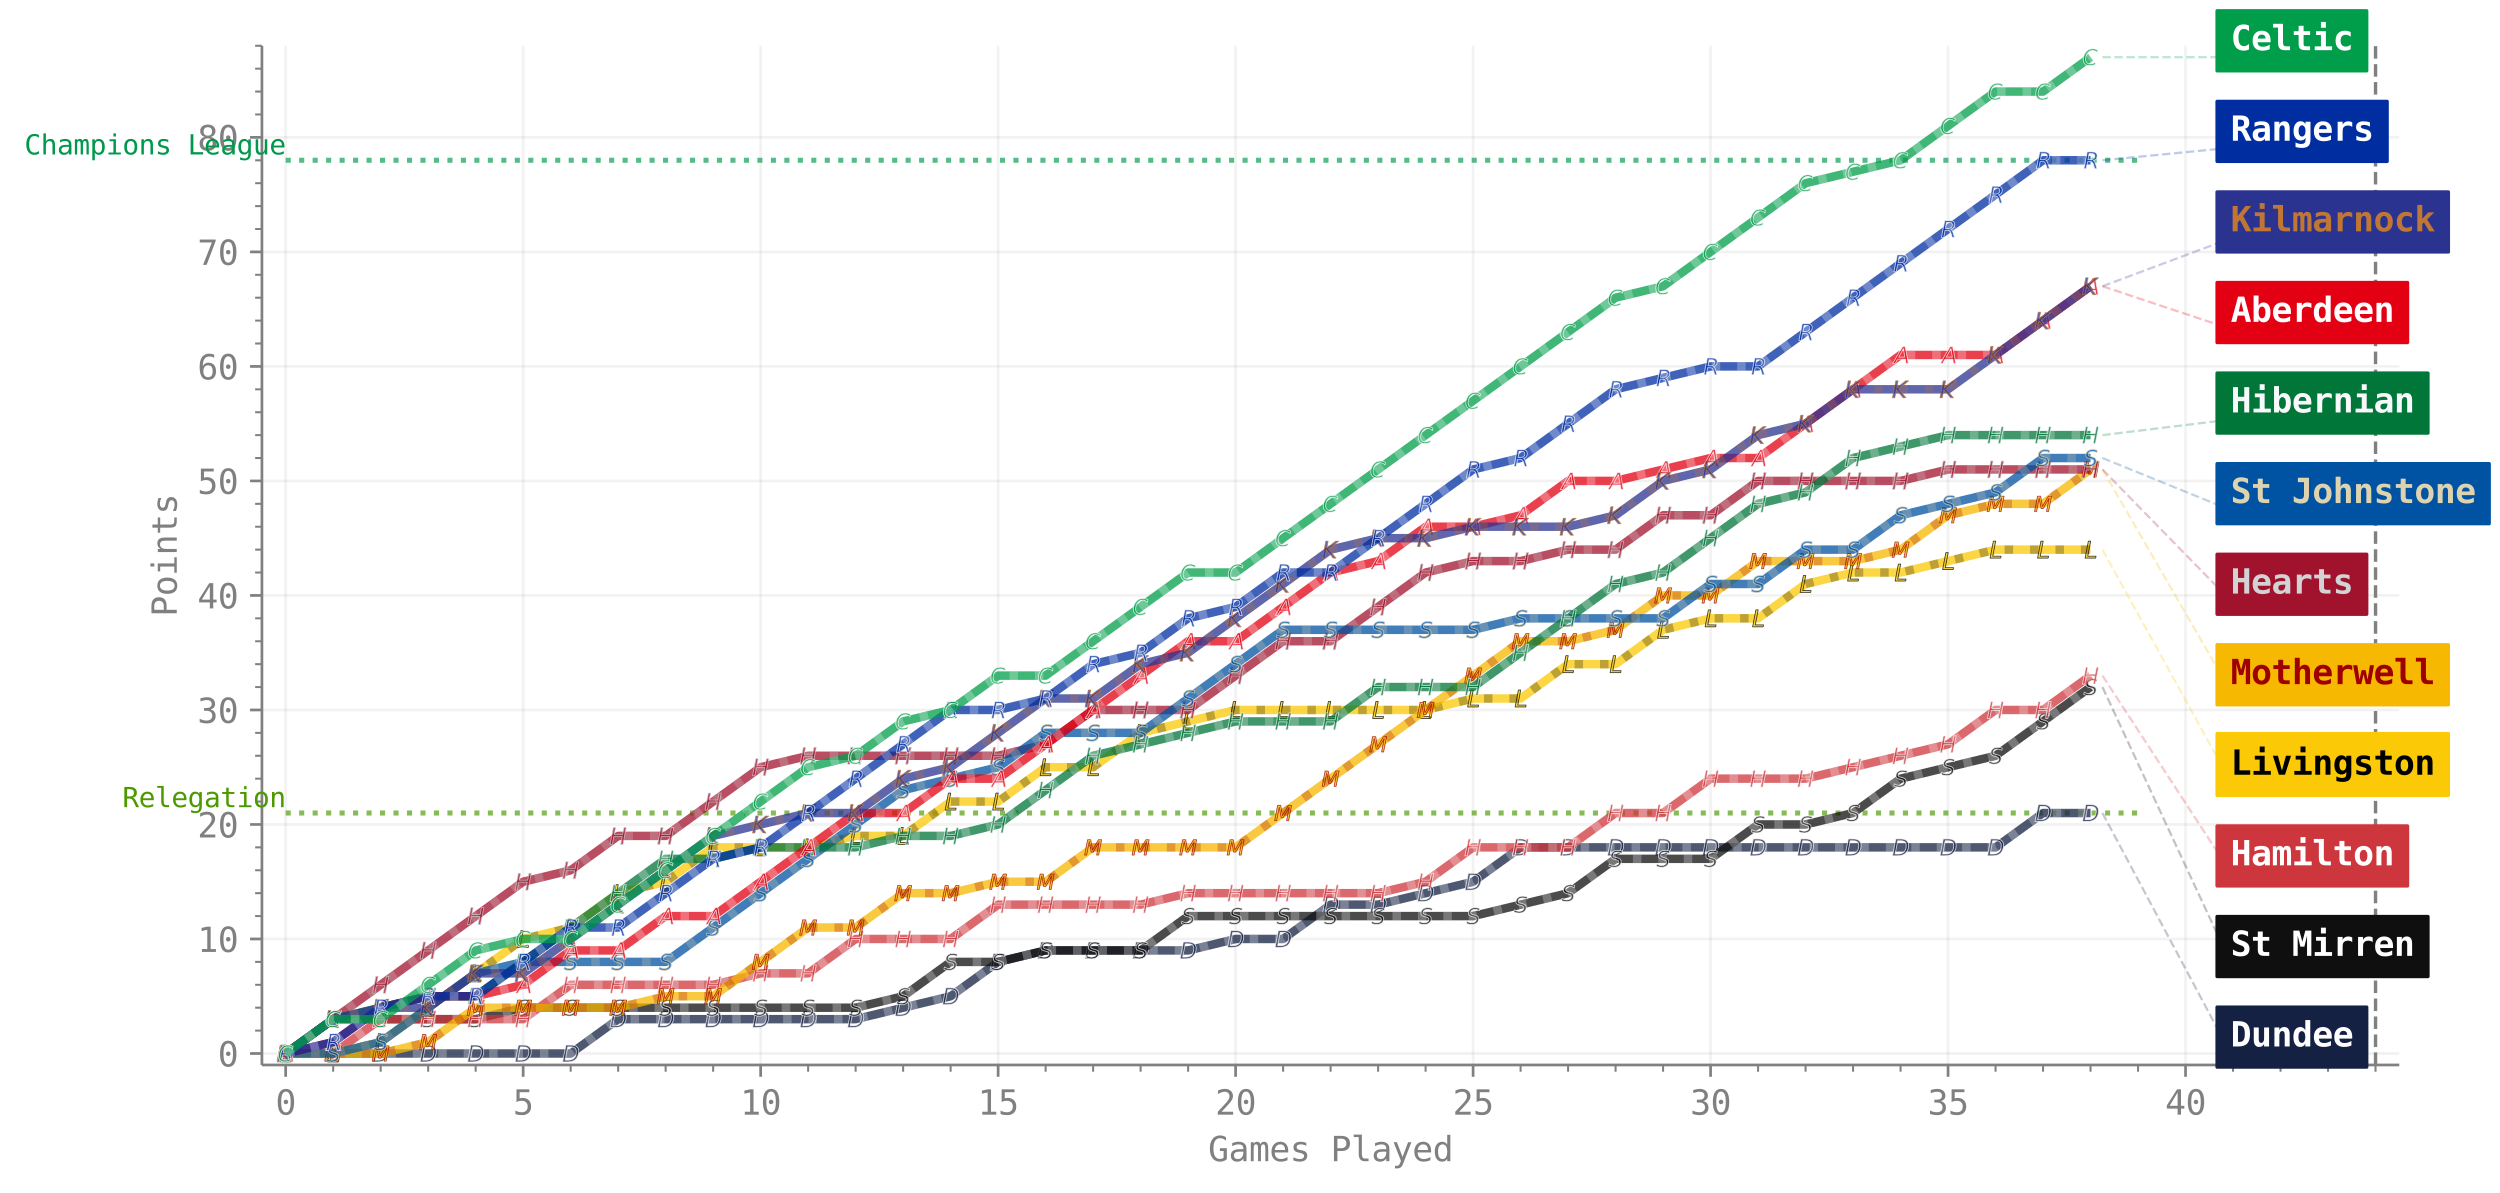 <?xml version="1.0" encoding="UTF-8"?><!DOCTYPE svg  PUBLIC '-//W3C//DTD SVG 1.1//EN'  'http://www.w3.org/Graphics/SVG/1.1/DTD/svg11.dtd'><svg width="737.37pt" height="351.77pt" version="1.1" viewBox="0 0 737.37 351.77" xmlns="http://www.w3.org/2000/svg" xmlns:xlink="http://www.w3.org/1999/xlink"><defs><style type="text/css">*{stroke-linejoin: round; stroke-linecap: butt}</style></defs><path d="m0 351.77h737.37v-351.77h-737.37v351.77z" fill="none"/><path d="m77.255 314.11h630.41v-300.61h-630.41v300.61z" fill="none"/><path d="m84.26 47.276h546.35" clip-path="url(#f198c0c5908)" fill="none" stroke="#00994c" stroke-dasharray="1.5,2.475" stroke-opacity=".667" stroke-width="1.5"/><path d="m84.26 239.8h546.35" clip-path="url(#f198c0c5908)" fill="none" stroke="#4c9900" stroke-dasharray="1.5,2.475" stroke-opacity=".667" stroke-width="1.5"/><path d="m84.26 314.11v-300.61" clip-path="url(#f198c0c5908)" fill="none" stroke="#808080" stroke-linecap="square" stroke-opacity=".1" stroke-width=".8"/><defs><path id="0b7b181c002" d="m0 0v3.5" stroke="#808080" stroke-width=".8"/></defs><use x="84.26" y="314.106" fill="#808080" stroke="#808080" stroke-width=".8" xlink:href="#0b7b181c002"/><g transform="translate(81.25 328.76) scale(.1 -.1)" fill="#808080"><defs><path id="DejaVuSansMono-30" transform="scale(.016)" d="m1509 2344q0 172 120 297 121 125 290 125 175 0 300-125t125-297q0-175-124-297-123-122-301-122-175 0-293 119-117 119-117 300zm416 1906q-441 0-658-475t-217-1447q0-969 217-1444t658-475q444 0 661 475t217 1444q0 972-217 1447t-661 475zm0 500q747 0 1130-613 383-612 383-1809 0-1194-383-1807-383-612-1130-612t-1128 612q-381 613-381 1807 0 1197 381 1809 381 613 1128 613z"/></defs><use xlink:href="#DejaVuSansMono-30"/></g><path d="m154.31 314.11v-300.61" clip-path="url(#f198c0c5908)" fill="none" stroke="#808080" stroke-linecap="square" stroke-opacity=".1" stroke-width=".8"/><use x="154.305" y="314.106" fill="#808080" stroke="#808080" stroke-width=".8" xlink:href="#0b7b181c002"/><g transform="translate(151.3 328.76) scale(.1 -.1)" fill="#808080"><defs><path id="DejaVuSansMono-35" transform="scale(.016)" d="m647 4666h2362v-532h-1787v-1146q134 50 270 73t274 23q725 0 1150-428t425-1159q0-738-446-1163-445-425-1217-425-372 0-680 50-307 50-551 150v641q287-156 578-233 291-76 594-76 522 0 804 275 283 275 283 781 0 500-292 778t-814 278q-253 0-494-58-240-57-459-173v2344z"/></defs><use xlink:href="#DejaVuSansMono-35"/></g><path d="m224.35 314.11v-300.61" clip-path="url(#f198c0c5908)" fill="none" stroke="#808080" stroke-linecap="square" stroke-opacity=".1" stroke-width=".8"/><use x="224.351" y="314.106" fill="#808080" stroke="#808080" stroke-width=".8" xlink:href="#0b7b181c002"/><g transform="translate(218.33 328.76) scale(.1 -.1)" fill="#808080"><defs><path id="DejaVuSansMono-31" transform="scale(.016)" d="m844 531h981v3566l-1056-238v575l1050 232h631v-4135h969v-531h-2575v531z"/></defs><use xlink:href="#DejaVuSansMono-31"/><use x="60.205" xlink:href="#DejaVuSansMono-30"/></g><path d="m294.4 314.11v-300.61" clip-path="url(#f198c0c5908)" fill="none" stroke="#808080" stroke-linecap="square" stroke-opacity=".1" stroke-width=".8"/><use x="294.396" y="314.106" fill="#808080" stroke="#808080" stroke-width=".8" xlink:href="#0b7b181c002"/><g transform="translate(288.38 328.76) scale(.1 -.1)" fill="#808080"><use xlink:href="#DejaVuSansMono-31"/><use x="60.205" xlink:href="#DejaVuSansMono-35"/></g><path d="m364.44 314.11v-300.61" clip-path="url(#f198c0c5908)" fill="none" stroke="#808080" stroke-linecap="square" stroke-opacity=".1" stroke-width=".8"/><use x="364.441" y="314.106" fill="#808080" stroke="#808080" stroke-width=".8" xlink:href="#0b7b181c002"/><g transform="translate(358.42 328.76) scale(.1 -.1)" fill="#808080"><defs><path id="DejaVuSansMono-32" transform="scale(.016)" d="m1166 531h2143v-531h-2834v531q584 616 1021 1088 438 472 604 665 313 382 422 618t109 482q0 391-230 613-229 222-629 222-284 0-597-103-312-103-662-313v638q321 153 632 231t614 78q685 0 1102-364t417-955q0-300-139-600t-451-662q-175-203-508-563-333-359-1014-1075z"/></defs><use xlink:href="#DejaVuSansMono-32"/><use x="60.205" xlink:href="#DejaVuSansMono-30"/></g><path d="m434.49 314.11v-300.61" clip-path="url(#f198c0c5908)" fill="none" stroke="#808080" stroke-linecap="square" stroke-opacity=".1" stroke-width=".8"/><use x="434.486" y="314.106" fill="#808080" stroke="#808080" stroke-width=".8" xlink:href="#0b7b181c002"/><g transform="translate(428.47 328.76) scale(.1 -.1)" fill="#808080"><use xlink:href="#DejaVuSansMono-32"/><use x="60.205" xlink:href="#DejaVuSansMono-35"/></g><path d="m504.53 314.11v-300.61" clip-path="url(#f198c0c5908)" fill="none" stroke="#808080" stroke-linecap="square" stroke-opacity=".1" stroke-width=".8"/><use x="504.532" y="314.106" fill="#808080" stroke="#808080" stroke-width=".8" xlink:href="#0b7b181c002"/><g transform="translate(498.51 328.76) scale(.1 -.1)" fill="#808080"><defs><path id="DejaVuSansMono-33" transform="scale(.016)" d="m2425 2497q459-122 703-433t244-776q0-644-433-1012-433-367-1198-367-322 0-657 60-334 59-656 172v628q319-166 628-247 310-81 616-81 519 0 797 234t278 675q0 406-278 645t-753 239h-482v519h482q434 0 678 190 244 191 244 532 0 359-227 551-227 193-645 193-278 0-575-63-297-62-622-187v581q378 100 673 150 296 50 524 50 681 0 1089-342t408-908q0-384-215-641-214-256-623-362z"/></defs><use xlink:href="#DejaVuSansMono-33"/><use x="60.205" xlink:href="#DejaVuSansMono-30"/></g><path d="m574.58 314.11v-300.61" clip-path="url(#f198c0c5908)" fill="none" stroke="#808080" stroke-linecap="square" stroke-opacity=".1" stroke-width=".8"/><use x="574.577" y="314.106" fill="#808080" stroke="#808080" stroke-width=".8" xlink:href="#0b7b181c002"/><g transform="translate(568.56 328.76) scale(.1 -.1)" fill="#808080"><use xlink:href="#DejaVuSansMono-33"/><use x="60.205" xlink:href="#DejaVuSansMono-35"/></g><path d="m644.62 314.11v-300.61" clip-path="url(#f198c0c5908)" fill="none" stroke="#808080" stroke-linecap="square" stroke-opacity=".1" stroke-width=".8"/><use x="644.622" y="314.106" fill="#808080" stroke="#808080" stroke-width=".8" xlink:href="#0b7b181c002"/><g transform="translate(638.6 328.76) scale(.1 -.1)" fill="#808080"><defs><path id="DejaVuSansMono-34" transform="scale(.016)" d="m2297 4091-1472-2466h1472v2466zm-103 575h731v-3041h622v-512h-622v-1113h-628v1113h-1978v596l1875 2957z"/></defs><use xlink:href="#DejaVuSansMono-34"/><use x="60.205" xlink:href="#DejaVuSansMono-30"/></g><defs><path id="65f88466497" d="m0 0v2" stroke="#808080" stroke-width=".6"/></defs><use x="98.269" y="314.106" fill="#808080" stroke="#808080" stroke-width=".6" xlink:href="#65f88466497"/><use x="112.278" y="314.106" fill="#808080" stroke="#808080" stroke-width=".6" xlink:href="#65f88466497"/><use x="126.287" y="314.106" fill="#808080" stroke="#808080" stroke-width=".6" xlink:href="#65f88466497"/><use x="140.296" y="314.106" fill="#808080" stroke="#808080" stroke-width=".6" xlink:href="#65f88466497"/><use x="168.314" y="314.106" fill="#808080" stroke="#808080" stroke-width=".6" xlink:href="#65f88466497"/><use x="182.323" y="314.106" fill="#808080" stroke="#808080" stroke-width=".6" xlink:href="#65f88466497"/><use x="196.332" y="314.106" fill="#808080" stroke="#808080" stroke-width=".6" xlink:href="#65f88466497"/><use x="210.342" y="314.106" fill="#808080" stroke="#808080" stroke-width=".6" xlink:href="#65f88466497"/><use x="238.36" y="314.106" fill="#808080" stroke="#808080" stroke-width=".6" xlink:href="#65f88466497"/><use x="252.369" y="314.106" fill="#808080" stroke="#808080" stroke-width=".6" xlink:href="#65f88466497"/><use x="266.378" y="314.106" fill="#808080" stroke="#808080" stroke-width=".6" xlink:href="#65f88466497"/><use x="280.387" y="314.106" fill="#808080" stroke="#808080" stroke-width=".6" xlink:href="#65f88466497"/><use x="308.405" y="314.106" fill="#808080" stroke="#808080" stroke-width=".6" xlink:href="#65f88466497"/><use x="322.414" y="314.106" fill="#808080" stroke="#808080" stroke-width=".6" xlink:href="#65f88466497"/><use x="336.423" y="314.106" fill="#808080" stroke="#808080" stroke-width=".6" xlink:href="#65f88466497"/><use x="350.432" y="314.106" fill="#808080" stroke="#808080" stroke-width=".6" xlink:href="#65f88466497"/><use x="378.45" y="314.106" fill="#808080" stroke="#808080" stroke-width=".6" xlink:href="#65f88466497"/><use x="392.459" y="314.106" fill="#808080" stroke="#808080" stroke-width=".6" xlink:href="#65f88466497"/><use x="406.468" y="314.106" fill="#808080" stroke="#808080" stroke-width=".6" xlink:href="#65f88466497"/><use x="420.477" y="314.106" fill="#808080" stroke="#808080" stroke-width=".6" xlink:href="#65f88466497"/><use x="448.495" y="314.106" fill="#808080" stroke="#808080" stroke-width=".6" xlink:href="#65f88466497"/><use x="462.505" y="314.106" fill="#808080" stroke="#808080" stroke-width=".6" xlink:href="#65f88466497"/><use x="476.514" y="314.106" fill="#808080" stroke="#808080" stroke-width=".6" xlink:href="#65f88466497"/><use x="490.523" y="314.106" fill="#808080" stroke="#808080" stroke-width=".6" xlink:href="#65f88466497"/><use x="518.541" y="314.106" fill="#808080" stroke="#808080" stroke-width=".6" xlink:href="#65f88466497"/><use x="532.55" y="314.106" fill="#808080" stroke="#808080" stroke-width=".6" xlink:href="#65f88466497"/><use x="546.559" y="314.106" fill="#808080" stroke="#808080" stroke-width=".6" xlink:href="#65f88466497"/><use x="560.568" y="314.106" fill="#808080" stroke="#808080" stroke-width=".6" xlink:href="#65f88466497"/><use x="588.586" y="314.106" fill="#808080" stroke="#808080" stroke-width=".6" xlink:href="#65f88466497"/><use x="602.595" y="314.106" fill="#808080" stroke="#808080" stroke-width=".6" xlink:href="#65f88466497"/><use x="616.604" y="314.106" fill="#808080" stroke="#808080" stroke-width=".6" xlink:href="#65f88466497"/><use x="630.613" y="314.106" fill="#808080" stroke="#808080" stroke-width=".6" xlink:href="#65f88466497"/><use x="658.631" y="314.106" fill="#808080" stroke="#808080" stroke-width=".6" xlink:href="#65f88466497"/><use x="672.64" y="314.106" fill="#808080" stroke="#808080" stroke-width=".6" xlink:href="#65f88466497"/><use x="686.649" y="314.106" fill="#808080" stroke="#808080" stroke-width=".6" xlink:href="#65f88466497"/><use x="700.659" y="314.106" fill="#808080" stroke="#808080" stroke-width=".6" xlink:href="#65f88466497"/><g transform="translate(356.34 342.49) scale(.1 -.1)" fill="#808080"><defs><path id="DejaVuSansMono-47" transform="scale(.016)" d="m3450 384q-253-234-570-355-317-120-686-120-888 0-1382 636-493 636-493 1783 0 1144 500 1783t1390 639q294 0 563-83t519-251v-647q-253 240-519 354-266 115-563 115-615 0-923-477t-308-1433q0-972 298-1439 299-467 918-467 209 0 367 48 158 49 286 152v1253h-678v519h1281v-2010z"/><path id="DejaVuSansMono-61" transform="scale(.016)" d="m2194 1759h-191q-503 0-758-177-254-176-254-526 0-315 190-490 191-175 528-175 475 0 747 329 272 330 275 911v128h-537zm1115 238v-1997h-578v519q-184-313-464-462-279-148-679-148-535 0-854 302-318 302-318 808 0 584 392 887t1151 303h772v91q-3 419-213 608-209 189-668 189-294 0-594-85-300-84-584-246v575q319 122 611 182 292 61 567 61 434 0 742-128t499-384q118-156 168-386t50-689z"/><path id="DejaVuSansMono-6d" transform="scale(.016)" d="m2113 3144q106 225 270 332 164 108 395 108 422 0 595-327 174-326 174-1229v-2028h-525v2003q0 741-83 920-83 180-301 180-250 0-343-192-92-192-92-908v-2003h-525v2003q0 750-89 925t-320 175q-228 0-317-192t-89-908v-2003h-522v3500h522v-300q103 188 257 286 155 98 352 98 237 0 395-109t246-331z"/><path id="DejaVuSansMono-65" transform="scale(.016)" d="m3475 1894v-281h-2491v-19q0-572 298-885 299-312 843-312 275 0 575 87 300 88 641 266v-572q-328-134-633-201-305-68-589-68-816 0-1276 489-459 490-459 1349 0 837 450 1337t1200 500q669 0 1055-453t386-1237zm-575 169q-12 506-239 770t-652 264q-415 0-684-275t-319-763l1894 4z"/><path id="DejaVuSansMono-73" transform="scale(.016)" d="m3041 3378v-562q-247 143-497 215t-510 72q-390 0-583-127-192-126-192-385 0-235 144-351 144-115 716-224l231-44q428-81 648-325 221-244 221-634 0-519-369-812-369-292-1025-292-259 0-544 55-284 55-615 164v594q322-166 615-249 294-82 557-82 381 0 590 154 210 155 210 433 0 400-766 553l-25 7-216 43q-497 97-725 327t-228 626q0 504 340 777 341 273 973 273 281 0 540-52 260-51 510-154z"/><path id="DejaVuSansMono-50" transform="scale(.016)" d="m1247 4147v-1753h731q438 0 683 231t245 647-244 645q-243 230-684 230h-731zm-631 519h1362q781 0 1184-355 404-355 404-1039 0-691-402-1044-401-353-1186-353h-731v-1875h-631v4666z"/><path id="DejaVuSansMono-6c" transform="scale(.016)" d="m1997 1269q0-388 142-585 142-196 420-196h672v-488h-728q-515 0-798 331-283 332-283 938v3178h-922v450h1497v-3628z"/><path id="DejaVuSansMono-79" transform="scale(.016)" d="m2681 1125q-143-366-365-962-310-826-416-1007-144-244-360-365-215-122-502-122h-463v481h341q253 0 396 147 144 147 366 759l-1353 3444h609l1038-2737 1022 2737h609l-922-2375z"/><path id="DejaVuSansMono-64" transform="scale(.016)" d="m2681 3053v1810h575v-4863h-575v441q-143-260-383-396-239-136-551-136-634 0-999 492-364 493-364 1358 0 854 366 1339 366 486 997 486 316 0 556-136 241-135 378-395zm-1690-1306q0-669 212-1010 213-340 628-340 416 0 633 343 217 344 217 1007 0 666-217 1008t-633 342q-415 0-628-341-212-340-212-1009z"/></defs><use xlink:href="#DejaVuSansMono-47"/><use x="60.205" xlink:href="#DejaVuSansMono-61"/><use x="120.41" xlink:href="#DejaVuSansMono-6d"/><use x="180.615" xlink:href="#DejaVuSansMono-65"/><use x="240.82" xlink:href="#DejaVuSansMono-73"/><use x="301.025" xlink:href="#DejaVuSansMono-20"/><use x="361.23" xlink:href="#DejaVuSansMono-50"/><use x="421.436" xlink:href="#DejaVuSansMono-6c"/><use x="481.641" xlink:href="#DejaVuSansMono-61"/><use x="541.846" xlink:href="#DejaVuSansMono-79"/><use x="602.051" xlink:href="#DejaVuSansMono-65"/><use x="662.256" xlink:href="#DejaVuSansMono-64"/></g><path d="m77.255 310.73h630.41" clip-path="url(#f198c0c5908)" fill="none" stroke="#808080" stroke-linecap="square" stroke-opacity=".1" stroke-width=".8"/><defs><path id="0221e184636" d="m0 0h-3.5" stroke="#808080" stroke-width=".8"/></defs><use x="77.255" y="310.728" fill="#808080" stroke="#808080" stroke-width=".8" xlink:href="#0221e184636"/><g transform="translate(64.235 314.55) scale(.1 -.1)" fill="#808080"><use xlink:href="#DejaVuSansMono-30"/></g><path d="m77.255 276.95h630.41" clip-path="url(#f198c0c5908)" fill="none" stroke="#808080" stroke-linecap="square" stroke-opacity=".1" stroke-width=".8"/><use x="77.255" y="276.953" fill="#808080" stroke="#808080" stroke-width=".8" xlink:href="#0221e184636"/><g transform="translate(58.215 280.78) scale(.1 -.1)" fill="#808080"><use xlink:href="#DejaVuSansMono-31"/><use x="60.205" xlink:href="#DejaVuSansMono-30"/></g><path d="m77.255 243.18h630.41" clip-path="url(#f198c0c5908)" fill="none" stroke="#808080" stroke-linecap="square" stroke-opacity=".1" stroke-width=".8"/><use x="77.255" y="243.177" fill="#808080" stroke="#808080" stroke-width=".8" xlink:href="#0221e184636"/><g transform="translate(58.215 247) scale(.1 -.1)" fill="#808080"><use xlink:href="#DejaVuSansMono-32"/><use x="60.205" xlink:href="#DejaVuSansMono-30"/></g><path d="m77.255 209.4h630.41" clip-path="url(#f198c0c5908)" fill="none" stroke="#808080" stroke-linecap="square" stroke-opacity=".1" stroke-width=".8"/><use x="77.255" y="209.401" fill="#808080" stroke="#808080" stroke-width=".8" xlink:href="#0221e184636"/><g transform="translate(58.215 213.23) scale(.1 -.1)" fill="#808080"><use xlink:href="#DejaVuSansMono-33"/><use x="60.205" xlink:href="#DejaVuSansMono-30"/></g><path d="m77.255 175.62h630.41" clip-path="url(#f198c0c5908)" fill="none" stroke="#808080" stroke-linecap="square" stroke-opacity=".1" stroke-width=".8"/><use x="77.255" y="175.625" fill="#808080" stroke="#808080" stroke-width=".8" xlink:href="#0221e184636"/><g transform="translate(58.215 179.45) scale(.1 -.1)" fill="#808080"><use xlink:href="#DejaVuSansMono-34"/><use x="60.205" xlink:href="#DejaVuSansMono-30"/></g><path d="m77.255 141.85h630.41" clip-path="url(#f198c0c5908)" fill="none" stroke="#808080" stroke-linecap="square" stroke-opacity=".1" stroke-width=".8"/><use x="77.255" y="141.849" fill="#808080" stroke="#808080" stroke-width=".8" xlink:href="#0221e184636"/><g transform="translate(58.215 145.67) scale(.1 -.1)" fill="#808080"><use xlink:href="#DejaVuSansMono-35"/><use x="60.205" xlink:href="#DejaVuSansMono-30"/></g><path d="m77.255 108.07h630.41" clip-path="url(#f198c0c5908)" fill="none" stroke="#808080" stroke-linecap="square" stroke-opacity=".1" stroke-width=".8"/><use x="77.255" y="108.073" fill="#808080" stroke="#808080" stroke-width=".8" xlink:href="#0221e184636"/><g transform="translate(58.215 111.9) scale(.1 -.1)" fill="#808080"><defs><path id="DejaVuSansMono-36" transform="scale(.016)" d="m3097 4563v-582q-197 116-419 177t-462 61q-600 0-910-452-309-451-309-1329 150 312 415 479 266 167 610 167 675 0 1045-414 371-414 371-1173 0-756-382-1172-381-416-1072-416-812 0-1190 583t-378 1836q0 1181 454 1801 455 621 1318 621 231 0 462-49 231-48 447-138zm-1125-1972q-403 0-635-291-231-291-231-803 0-513 231-804 232-290 635-290 419 0 631 276 213 277 213 818 0 544-213 819-212 275-631 275z"/></defs><use xlink:href="#DejaVuSansMono-36"/><use x="60.205" xlink:href="#DejaVuSansMono-30"/></g><path d="m77.255 74.297h630.41" clip-path="url(#f198c0c5908)" fill="none" stroke="#808080" stroke-linecap="square" stroke-opacity=".1" stroke-width=".8"/><use x="77.255" y="74.297" fill="#808080" stroke="#808080" stroke-width=".8" xlink:href="#0221e184636"/><g transform="translate(58.215 78.123) scale(.1 -.1)" fill="#808080"><defs><path id="DejaVuSansMono-37" transform="scale(.016)" d="m434 4666h2938v-269l-1669-4397h-659l1625 4134h-2235v532z"/></defs><use xlink:href="#DejaVuSansMono-37"/><use x="60.205" xlink:href="#DejaVuSansMono-30"/></g><path d="m77.255 40.521h630.41" clip-path="url(#f198c0c5908)" fill="none" stroke="#808080" stroke-linecap="square" stroke-opacity=".1" stroke-width=".8"/><use x="77.255" y="40.521" fill="#808080" stroke="#808080" stroke-width=".8" xlink:href="#0221e184636"/><g transform="translate(58.215 44.347) scale(.1 -.1)" fill="#808080"><defs><path id="DejaVuSansMono-38" transform="scale(.016)" d="m1925 2216q-422 0-652-236-229-236-229-667 0-432 232-671 233-239 649-239 425 0 654 236 230 236 230 674 0 428-233 665-232 238-651 238zm-550 262q-403 103-630 384-226 282-226 679 0 556 378 882 378 327 1028 327 653 0 1031-327 378-326 378-882 0-397-227-679-226-281-629-384 469-103 717-416 249-312 249-809 0-631-403-988-403-356-1116-356-712 0-1114 355t-402 983q0 500 248 814 249 314 718 417zm-228 1003q0-375 200-572 200-196 578-196 381 0 581 196 200 197 200 572 0 382-199 582-198 200-582 200-378 0-578-202t-200-580z"/></defs><use xlink:href="#DejaVuSansMono-38"/><use x="60.205" xlink:href="#DejaVuSansMono-30"/></g><defs><path id="bb037a95106" d="m0 0h-2" stroke="#808080" stroke-width=".6"/></defs><use x="77.255" y="303.973" fill="#808080" stroke="#808080" stroke-width=".6" xlink:href="#bb037a95106"/><use x="77.255" y="297.218" fill="#808080" stroke="#808080" stroke-width=".6" xlink:href="#bb037a95106"/><use x="77.255" y="290.463" fill="#808080" stroke="#808080" stroke-width=".6" xlink:href="#bb037a95106"/><use x="77.255" y="283.708" fill="#808080" stroke="#808080" stroke-width=".6" xlink:href="#bb037a95106"/><use x="77.255" y="270.197" fill="#808080" stroke="#808080" stroke-width=".6" xlink:href="#bb037a95106"/><use x="77.255" y="263.442" fill="#808080" stroke="#808080" stroke-width=".6" xlink:href="#bb037a95106"/><use x="77.255" y="256.687" fill="#808080" stroke="#808080" stroke-width=".6" xlink:href="#bb037a95106"/><use x="77.255" y="249.932" fill="#808080" stroke="#808080" stroke-width=".6" xlink:href="#bb037a95106"/><use x="77.255" y="236.421" fill="#808080" stroke="#808080" stroke-width=".6" xlink:href="#bb037a95106"/><use x="77.255" y="229.666" fill="#808080" stroke="#808080" stroke-width=".6" xlink:href="#bb037a95106"/><use x="77.255" y="222.911" fill="#808080" stroke="#808080" stroke-width=".6" xlink:href="#bb037a95106"/><use x="77.255" y="216.156" fill="#808080" stroke="#808080" stroke-width=".6" xlink:href="#bb037a95106"/><use x="77.255" y="202.646" fill="#808080" stroke="#808080" stroke-width=".6" xlink:href="#bb037a95106"/><use x="77.255" y="195.89" fill="#808080" stroke="#808080" stroke-width=".6" xlink:href="#bb037a95106"/><use x="77.255" y="189.135" fill="#808080" stroke="#808080" stroke-width=".6" xlink:href="#bb037a95106"/><use x="77.255" y="182.38" fill="#808080" stroke="#808080" stroke-width=".6" xlink:href="#bb037a95106"/><use x="77.255" y="168.87" fill="#808080" stroke="#808080" stroke-width=".6" xlink:href="#bb037a95106"/><use x="77.255" y="162.114" fill="#808080" stroke="#808080" stroke-width=".6" xlink:href="#bb037a95106"/><use x="77.255" y="155.359" fill="#808080" stroke="#808080" stroke-width=".6" xlink:href="#bb037a95106"/><use x="77.255" y="148.604" fill="#808080" stroke="#808080" stroke-width=".6" xlink:href="#bb037a95106"/><use x="77.255" y="135.094" fill="#808080" stroke="#808080" stroke-width=".6" xlink:href="#bb037a95106"/><use x="77.255" y="128.339" fill="#808080" stroke="#808080" stroke-width=".6" xlink:href="#bb037a95106"/><use x="77.255" y="121.583" fill="#808080" stroke="#808080" stroke-width=".6" xlink:href="#bb037a95106"/><use x="77.255" y="114.828" fill="#808080" stroke="#808080" stroke-width=".6" xlink:href="#bb037a95106"/><use x="77.255" y="101.318" fill="#808080" stroke="#808080" stroke-width=".6" xlink:href="#bb037a95106"/><use x="77.255" y="94.563" fill="#808080" stroke="#808080" stroke-width=".6" xlink:href="#bb037a95106"/><use x="77.255" y="87.808" fill="#808080" stroke="#808080" stroke-width=".6" xlink:href="#bb037a95106"/><use x="77.255" y="81.052" fill="#808080" stroke="#808080" stroke-width=".6" xlink:href="#bb037a95106"/><use x="77.255" y="67.542" fill="#808080" stroke="#808080" stroke-width=".6" xlink:href="#bb037a95106"/><use x="77.255" y="60.787" fill="#808080" stroke="#808080" stroke-width=".6" xlink:href="#bb037a95106"/><use x="77.255" y="54.032" fill="#808080" stroke="#808080" stroke-width=".6" xlink:href="#bb037a95106"/><use x="77.255" y="47.276" fill="#808080" stroke="#808080" stroke-width=".6" xlink:href="#bb037a95106"/><use x="77.255" y="33.766" fill="#808080" stroke="#808080" stroke-width=".6" xlink:href="#bb037a95106"/><use x="77.255" y="27.011" fill="#808080" stroke="#808080" stroke-width=".6" xlink:href="#bb037a95106"/><use x="77.255" y="20.256" fill="#808080" stroke="#808080" stroke-width=".6" xlink:href="#bb037a95106"/><use x="77.255" y="13.501" fill="#808080" stroke="#808080" stroke-width=".6" xlink:href="#bb037a95106"/><g transform="translate(52.135 181.86) rotate(-90) scale(.1 -.1)" fill="#808080"><defs><path id="DejaVuSansMono-6f" transform="scale(.016)" d="m1925 3097q-437 0-662-341-225-340-225-1009 0-666 225-1008t662-342q441 0 666 342t225 1008q0 669-225 1009-225 341-666 341zm0 487q728 0 1114-472 386-471 386-1365 0-897-385-1368-384-470-1115-470-728 0-1113 470-384 471-384 1368 0 894 384 1365 385 472 1113 472z"/><path id="DejaVuSansMono-69" transform="scale(.016)" d="m800 3500h1472v-3053h1141v-447h-2857v447h1141v2606h-897v447zm897 1363h575v-729h-575v729z"/><path id="DejaVuSansMono-6e" transform="scale(.016)" d="m3284 2169v-2169h-578v2169q0 472-166 693-165 222-518 222-403 0-621-286-217-285-217-820v-1978h-575v3500h575v-525q154 300 416 454 263 155 622 155 534 0 798-352 264-351 264-1063z"/><path id="DejaVuSansMono-74" transform="scale(.016)" d="m1919 4494v-994h1306v-447h-1306v-1900q0-387 147-541 147-153 512-153h647v-459h-703q-647 0-913 259-265 260-265 894v1900h-935v447h935v994h575z"/></defs><use xlink:href="#DejaVuSansMono-50"/><use x="60.205" xlink:href="#DejaVuSansMono-6f"/><use x="120.41" xlink:href="#DejaVuSansMono-69"/><use x="180.615" xlink:href="#DejaVuSansMono-6e"/><use x="240.82" xlink:href="#DejaVuSansMono-74"/><use x="301.025" xlink:href="#DejaVuSansMono-73"/></g><path d="m84.26 310.73h14.009 14.009 14.009 14.009 14.009 14.009l14.009-10.133h14.009 14.009 14.009 14.009 14.009l28.018-6.755 14.009-10.133 14.009-3.378h14.009 14.009 14.009l14.009-3.378h14.009l14.009-10.133h14.009l28.018-6.755 14.009-10.133h14.009 14.009 14.009 14.009 14.009 14.009 14.009 14.009 14.009 14.009l14.009-10.133h14.009" clip-path="url(#f198c0c5908)" fill="none" stroke="#152142" stroke-linecap="square" stroke-opacity=".75" stroke-width="2.5"/><defs><path id="f4a12347cbb" d="m-1.41-2.5h1.454q1.158 0 1.749 0.491 0.592 0.491 0.592 1.458 0 0.64-0.225 1.231-0.224 0.59-0.619 0.996-0.398 0.416-1.01 0.62-0.613 0.204-1.45 0.204h-1.464l0.974-5zm0.57 0.556-0.754 3.888h0.884q1.136 0 1.758-0.653 0.623-0.654 0.623-1.842 0-0.72-0.402-1.057-0.402-0.336-1.259-0.336h-0.85z" stroke="#ffffff" stroke-opacity=".75" stroke-width=".25"/></defs><g clip-path="url(#f198c0c5908)" fill="#152142" fill-opacity=".75" stroke="#ffffff" stroke-opacity=".75" stroke-width=".25"><use x="84.26" y="310.728" xlink:href="#f4a12347cbb"/><use x="98.269" y="310.728" xlink:href="#f4a12347cbb"/><use x="112.278" y="310.728" xlink:href="#f4a12347cbb"/><use x="126.287" y="310.728" xlink:href="#f4a12347cbb"/><use x="140.296" y="310.728" xlink:href="#f4a12347cbb"/><use x="154.305" y="310.728" xlink:href="#f4a12347cbb"/><use x="168.314" y="310.728" xlink:href="#f4a12347cbb"/><use x="182.323" y="300.596" xlink:href="#f4a12347cbb"/><use x="196.332" y="300.596" xlink:href="#f4a12347cbb"/><use x="210.342" y="300.596" xlink:href="#f4a12347cbb"/><use x="224.351" y="300.596" xlink:href="#f4a12347cbb"/><use x="238.36" y="300.596" xlink:href="#f4a12347cbb"/><use x="252.369" y="300.596" xlink:href="#f4a12347cbb"/><use x="266.378" y="297.218" xlink:href="#f4a12347cbb"/><use x="280.387" y="293.84" xlink:href="#f4a12347cbb"/><use x="294.396" y="283.708" xlink:href="#f4a12347cbb"/><use x="308.405" y="280.33" xlink:href="#f4a12347cbb"/><use x="322.414" y="280.33" xlink:href="#f4a12347cbb"/><use x="336.423" y="280.33" xlink:href="#f4a12347cbb"/><use x="350.432" y="280.33" xlink:href="#f4a12347cbb"/><use x="364.441" y="276.953" xlink:href="#f4a12347cbb"/><use x="378.45" y="276.953" xlink:href="#f4a12347cbb"/><use x="392.459" y="266.82" xlink:href="#f4a12347cbb"/><use x="406.468" y="266.82" xlink:href="#f4a12347cbb"/><use x="420.477" y="263.442" xlink:href="#f4a12347cbb"/><use x="434.486" y="260.065" xlink:href="#f4a12347cbb"/><use x="448.495" y="249.932" xlink:href="#f4a12347cbb"/><use x="462.505" y="249.932" xlink:href="#f4a12347cbb"/><use x="476.514" y="249.932" xlink:href="#f4a12347cbb"/><use x="490.523" y="249.932" xlink:href="#f4a12347cbb"/><use x="504.532" y="249.932" xlink:href="#f4a12347cbb"/><use x="518.541" y="249.932" xlink:href="#f4a12347cbb"/><use x="532.55" y="249.932" xlink:href="#f4a12347cbb"/><use x="546.559" y="249.932" xlink:href="#f4a12347cbb"/><use x="560.568" y="249.932" xlink:href="#f4a12347cbb"/><use x="574.577" y="249.932" xlink:href="#f4a12347cbb"/><use x="588.586" y="249.932" xlink:href="#f4a12347cbb"/><use x="602.595" y="239.799" xlink:href="#f4a12347cbb"/><use x="616.604" y="239.799" xlink:href="#f4a12347cbb"/></g><path d="m84.26 310.73h14.009 14.009 14.009 14.009 14.009 14.009l14.009-10.133h14.009 14.009 14.009 14.009 14.009l28.018-6.755 14.009-10.133 14.009-3.378h14.009 14.009 14.009l14.009-3.378h14.009l14.009-10.133h14.009l28.018-6.755 14.009-10.133h14.009 14.009 14.009 14.009 14.009 14.009 14.009 14.009 14.009 14.009l14.009-10.133h14.009" clip-path="url(#f198c0c5908)" fill="none" stroke="#ffffff" stroke-dasharray="2.5,5" stroke-opacity=".25" stroke-width="2.5"/><path d="m84.26 310.73 14.009-10.133h14.009 14.009 14.009l14.009-3.378h14.009 14.009 14.009 14.009 14.009 14.009 14.009l14.009-3.378 14.009-10.133h14.009l14.009-3.378h14.009 14.009l14.009-10.133h14.009 14.009 14.009 14.009 14.009 14.009l28.018-6.755 14.009-10.133h14.009 14.009l14.009-10.133h14.009l14.009-3.378 14.009-10.133 28.018-6.755 28.018-20.266" clip-path="url(#f198c0c5908)" fill="none" stroke="#0f0f0f" stroke-linecap="square" stroke-opacity=".75" stroke-width="2.5"/><defs><path id="ccb42135bd1" d="m1.973-2.255-0.125 0.636q-0.326-0.175-0.648-0.263-0.321-0.089-0.622-0.089-0.584 0-0.93 0.255-0.345 0.255-0.345 0.679 0 0.232 0.127 0.356 0.128 0.124 0.657 0.266l0.391 0.096q0.661 0.171 0.919 0.435 0.258 0.262 0.258 0.737 0 0.729-0.573 1.188-0.572 0.459-1.508 0.459-0.384 0-0.772-0.076-0.387-0.075-0.778-0.23l0.132-0.671q0.358 0.222 0.718 0.336 0.359 0.113 0.718 0.113 0.61 0 0.978-0.271 0.368-0.272 0.368-0.708 0-0.29-0.147-0.44-0.147-0.151-0.631-0.273l-0.39-0.1q-0.668-0.175-0.912-0.402-0.244-0.228-0.244-0.638 0-0.719 0.554-1.179 0.554-0.461 1.442-0.461 0.345 0 0.684 0.062 0.339 0.061 0.678 0.183z" stroke="#ffffff" stroke-opacity=".75" stroke-width=".25"/></defs><g clip-path="url(#f198c0c5908)" fill="#0f0f0f" fill-opacity=".75" stroke="#ffffff" stroke-opacity=".75" stroke-width=".25"><use x="84.26" y="310.728" xlink:href="#ccb42135bd1"/><use x="98.269" y="300.596" xlink:href="#ccb42135bd1"/><use x="112.278" y="300.596" xlink:href="#ccb42135bd1"/><use x="126.287" y="300.596" xlink:href="#ccb42135bd1"/><use x="140.296" y="300.596" xlink:href="#ccb42135bd1"/><use x="154.305" y="297.218" xlink:href="#ccb42135bd1"/><use x="168.314" y="297.218" xlink:href="#ccb42135bd1"/><use x="182.323" y="297.218" xlink:href="#ccb42135bd1"/><use x="196.332" y="297.218" xlink:href="#ccb42135bd1"/><use x="210.342" y="297.218" xlink:href="#ccb42135bd1"/><use x="224.351" y="297.218" xlink:href="#ccb42135bd1"/><use x="238.36" y="297.218" xlink:href="#ccb42135bd1"/><use x="252.369" y="297.218" xlink:href="#ccb42135bd1"/><use x="266.378" y="293.84" xlink:href="#ccb42135bd1"/><use x="280.387" y="283.708" xlink:href="#ccb42135bd1"/><use x="294.396" y="283.708" xlink:href="#ccb42135bd1"/><use x="308.405" y="280.33" xlink:href="#ccb42135bd1"/><use x="322.414" y="280.33" xlink:href="#ccb42135bd1"/><use x="336.423" y="280.33" xlink:href="#ccb42135bd1"/><use x="350.432" y="270.197" xlink:href="#ccb42135bd1"/><use x="364.441" y="270.197" xlink:href="#ccb42135bd1"/><use x="378.45" y="270.197" xlink:href="#ccb42135bd1"/><use x="392.459" y="270.197" xlink:href="#ccb42135bd1"/><use x="406.468" y="270.197" xlink:href="#ccb42135bd1"/><use x="420.477" y="270.197" xlink:href="#ccb42135bd1"/><use x="434.486" y="270.197" xlink:href="#ccb42135bd1"/><use x="448.495" y="266.82" xlink:href="#ccb42135bd1"/><use x="462.505" y="263.442" xlink:href="#ccb42135bd1"/><use x="476.514" y="253.309" xlink:href="#ccb42135bd1"/><use x="490.523" y="253.309" xlink:href="#ccb42135bd1"/><use x="504.532" y="253.309" xlink:href="#ccb42135bd1"/><use x="518.541" y="243.177" xlink:href="#ccb42135bd1"/><use x="532.55" y="243.177" xlink:href="#ccb42135bd1"/><use x="546.559" y="239.799" xlink:href="#ccb42135bd1"/><use x="560.568" y="229.666" xlink:href="#ccb42135bd1"/><use x="574.577" y="226.289" xlink:href="#ccb42135bd1"/><use x="588.586" y="222.911" xlink:href="#ccb42135bd1"/><use x="602.595" y="212.778" xlink:href="#ccb42135bd1"/><use x="616.604" y="202.646" xlink:href="#ccb42135bd1"/></g><path d="m84.26 310.73 14.009-10.133h14.009 14.009 14.009l14.009-3.378h14.009 14.009 14.009 14.009 14.009 14.009 14.009l14.009-3.378 14.009-10.133h14.009l14.009-3.378h14.009 14.009l14.009-10.133h14.009 14.009 14.009 14.009 14.009 14.009l28.018-6.755 14.009-10.133h14.009 14.009l14.009-10.133h14.009l14.009-3.378 14.009-10.133 28.018-6.755 28.018-20.266" clip-path="url(#f198c0c5908)" fill="none" stroke="#ffffff" stroke-dasharray="2.5,5" stroke-opacity=".25" stroke-width="2.5"/><path d="m84.26 310.73h14.009l14.009-10.133h14.009 14.009 14.009l14.009-10.133h14.009 14.009 14.009l14.009-3.378h14.009l14.009-10.133h14.009 14.009l14.009-10.133h14.009 14.009 14.009l14.009-3.378h14.009 14.009 14.009 14.009l14.009-3.378 14.009-10.133h14.009 14.009l14.009-10.133h14.009l14.009-10.133h14.009 14.009l42.027-10.133 14.009-10.133h14.009l14.009-10.133" clip-path="url(#f198c0c5908)" fill="none" stroke="#cd363d" stroke-linecap="square" stroke-opacity=".75" stroke-width="2.5"/><defs><path id="2017782d02b" d="m-1.42-2.5h0.68l-0.399 2.05h2.454l0.399-2.05h0.68l-0.975 5h-0.679l0.465-2.381h-2.454l-0.466 2.381h-0.679l0.974-5z" stroke="#ffffff" stroke-opacity=".75" stroke-width=".25"/></defs><g clip-path="url(#f198c0c5908)" fill="#cd363d" fill-opacity=".75" stroke="#ffffff" stroke-opacity=".75" stroke-width=".25"><use x="84.26" y="310.728" xlink:href="#2017782d02b"/><use x="98.269" y="310.728" xlink:href="#2017782d02b"/><use x="112.278" y="300.596" xlink:href="#2017782d02b"/><use x="126.287" y="300.596" xlink:href="#2017782d02b"/><use x="140.296" y="300.596" xlink:href="#2017782d02b"/><use x="154.305" y="300.596" xlink:href="#2017782d02b"/><use x="168.314" y="290.463" xlink:href="#2017782d02b"/><use x="182.323" y="290.463" xlink:href="#2017782d02b"/><use x="196.332" y="290.463" xlink:href="#2017782d02b"/><use x="210.342" y="290.463" xlink:href="#2017782d02b"/><use x="224.351" y="287.085" xlink:href="#2017782d02b"/><use x="238.36" y="287.085" xlink:href="#2017782d02b"/><use x="252.369" y="276.953" xlink:href="#2017782d02b"/><use x="266.378" y="276.953" xlink:href="#2017782d02b"/><use x="280.387" y="276.953" xlink:href="#2017782d02b"/><use x="294.396" y="266.82" xlink:href="#2017782d02b"/><use x="308.405" y="266.82" xlink:href="#2017782d02b"/><use x="322.414" y="266.82" xlink:href="#2017782d02b"/><use x="336.423" y="266.82" xlink:href="#2017782d02b"/><use x="350.432" y="263.442" xlink:href="#2017782d02b"/><use x="364.441" y="263.442" xlink:href="#2017782d02b"/><use x="378.45" y="263.442" xlink:href="#2017782d02b"/><use x="392.459" y="263.442" xlink:href="#2017782d02b"/><use x="406.468" y="263.442" xlink:href="#2017782d02b"/><use x="420.477" y="260.065" xlink:href="#2017782d02b"/><use x="434.486" y="249.932" xlink:href="#2017782d02b"/><use x="448.495" y="249.932" xlink:href="#2017782d02b"/><use x="462.505" y="249.932" xlink:href="#2017782d02b"/><use x="476.514" y="239.799" xlink:href="#2017782d02b"/><use x="490.523" y="239.799" xlink:href="#2017782d02b"/><use x="504.532" y="229.666" xlink:href="#2017782d02b"/><use x="518.541" y="229.666" xlink:href="#2017782d02b"/><use x="532.55" y="229.666" xlink:href="#2017782d02b"/><use x="546.559" y="226.289" xlink:href="#2017782d02b"/><use x="560.568" y="222.911" xlink:href="#2017782d02b"/><use x="574.577" y="219.534" xlink:href="#2017782d02b"/><use x="588.586" y="209.401" xlink:href="#2017782d02b"/><use x="602.595" y="209.401" xlink:href="#2017782d02b"/><use x="616.604" y="199.268" xlink:href="#2017782d02b"/></g><path d="m84.26 310.73h14.009l14.009-10.133h14.009 14.009 14.009l14.009-10.133h14.009 14.009 14.009l14.009-3.378h14.009l14.009-10.133h14.009 14.009l14.009-10.133h14.009 14.009 14.009l14.009-3.378h14.009 14.009 14.009 14.009l14.009-3.378 14.009-10.133h14.009 14.009l14.009-10.133h14.009l14.009-10.133h14.009 14.009l42.027-10.133 14.009-10.133h14.009l14.009-10.133" clip-path="url(#f198c0c5908)" fill="none" stroke="#ffffff" stroke-dasharray="2.5,5" stroke-opacity=".25" stroke-width="2.5"/><path d="m84.26 310.73h14.009l14.009-3.378 42.027-30.398 14.009-3.378 14.009-10.133 14.009-3.378 14.009-10.133h14.009 14.009l14.009-3.378h14.009l14.009-10.133h14.009l14.009-10.133h14.009l14.009-10.133 28.018-6.755h14.009 14.009 14.009 14.009l14.009-3.378h14.009l14.009-10.133h14.009l14.009-10.133 14.009-3.378h14.009l14.009-10.133 14.009-3.378h14.009l28.018-6.755h14.009 14.009" clip-path="url(#f198c0c5908)" fill="none" stroke="#fbc905" stroke-linecap="square" stroke-opacity=".75" stroke-width="2.5"/><defs><path id="6726f2288c0" d="m-0.645-2.5h0.679l-0.857 4.437h2.435l-0.11 0.563h-3.114l0.968-5z" stroke="#000000" stroke-opacity=".75" stroke-width=".25"/></defs><g clip-path="url(#f198c0c5908)" fill="#fbc905" fill-opacity=".75" stroke="#000000" stroke-opacity=".75" stroke-width=".25"><use x="84.26" y="310.728" xlink:href="#6726f2288c0"/><use x="98.269" y="310.728" xlink:href="#6726f2288c0"/><use x="112.278" y="307.351" xlink:href="#6726f2288c0"/><use x="126.287" y="297.218" xlink:href="#6726f2288c0"/><use x="140.296" y="287.085" xlink:href="#6726f2288c0"/><use x="154.305" y="276.953" xlink:href="#6726f2288c0"/><use x="168.314" y="273.575" xlink:href="#6726f2288c0"/><use x="182.323" y="263.442" xlink:href="#6726f2288c0"/><use x="196.332" y="260.065" xlink:href="#6726f2288c0"/><use x="210.342" y="249.932" xlink:href="#6726f2288c0"/><use x="224.351" y="249.932" xlink:href="#6726f2288c0"/><use x="238.36" y="249.932" xlink:href="#6726f2288c0"/><use x="252.369" y="246.554" xlink:href="#6726f2288c0"/><use x="266.378" y="246.554" xlink:href="#6726f2288c0"/><use x="280.387" y="236.421" xlink:href="#6726f2288c0"/><use x="294.396" y="236.421" xlink:href="#6726f2288c0"/><use x="308.405" y="226.289" xlink:href="#6726f2288c0"/><use x="322.414" y="226.289" xlink:href="#6726f2288c0"/><use x="336.423" y="216.156" xlink:href="#6726f2288c0"/><use x="350.432" y="212.778" xlink:href="#6726f2288c0"/><use x="364.441" y="209.401" xlink:href="#6726f2288c0"/><use x="378.45" y="209.401" xlink:href="#6726f2288c0"/><use x="392.459" y="209.401" xlink:href="#6726f2288c0"/><use x="406.468" y="209.401" xlink:href="#6726f2288c0"/><use x="420.477" y="209.401" xlink:href="#6726f2288c0"/><use x="434.486" y="206.023" xlink:href="#6726f2288c0"/><use x="448.495" y="206.023" xlink:href="#6726f2288c0"/><use x="462.505" y="195.89" xlink:href="#6726f2288c0"/><use x="476.514" y="195.89" xlink:href="#6726f2288c0"/><use x="490.523" y="185.758" xlink:href="#6726f2288c0"/><use x="504.532" y="182.38" xlink:href="#6726f2288c0"/><use x="518.541" y="182.38" xlink:href="#6726f2288c0"/><use x="532.55" y="172.247" xlink:href="#6726f2288c0"/><use x="546.559" y="168.87" xlink:href="#6726f2288c0"/><use x="560.568" y="168.87" xlink:href="#6726f2288c0"/><use x="574.577" y="165.492" xlink:href="#6726f2288c0"/><use x="588.586" y="162.114" xlink:href="#6726f2288c0"/><use x="602.595" y="162.114" xlink:href="#6726f2288c0"/><use x="616.604" y="162.114" xlink:href="#6726f2288c0"/></g><path d="m84.26 310.73h14.009l14.009-3.378 42.027-30.398 14.009-3.378 14.009-10.133 14.009-3.378 14.009-10.133h14.009 14.009l14.009-3.378h14.009l14.009-10.133h14.009l14.009-10.133h14.009l14.009-10.133 28.018-6.755h14.009 14.009 14.009 14.009l14.009-3.378h14.009l14.009-10.133h14.009l14.009-10.133 14.009-3.378h14.009l14.009-10.133 14.009-3.378h14.009l28.018-6.755h14.009 14.009" clip-path="url(#f198c0c5908)" fill="none" stroke="#000000" stroke-dasharray="2.5,5" stroke-opacity=".25" stroke-width="2.5"/><path d="m84.26 310.73h14.009 14.009l14.009-3.378 14.009-10.133h14.009 14.009 14.009l14.009-3.378h14.009l28.018-20.266h14.009l14.009-10.133h14.009l14.009-3.378h14.009l14.009-10.133h14.009 14.009 14.009l84.054-60.797h14.009l14.009-3.378 14.009-10.133h14.009l14.009-10.133h14.009 14.009l14.009-3.378 14.009-10.133 14.009-3.378h14.009l14.009-10.133" clip-path="url(#f198c0c5908)" fill="none" stroke="#f6b800" stroke-linecap="square" stroke-opacity=".75" stroke-width="2.5"/><defs><path id="6cefab85e25" d="m-1.622-2.253h0.914l0.525 3.036 1.744-3.036h0.939l-0.878 4.506h-0.592l0.767-3.95-1.768 3.084h-0.595l-0.574-3.096-0.766 3.962h-0.595l0.878-4.506z" stroke="#9e0000" stroke-opacity=".75" stroke-width=".25"/></defs><g clip-path="url(#f198c0c5908)" fill="#f6b800" fill-opacity=".75" stroke="#9e0000" stroke-opacity=".75" stroke-width=".25"><use x="84.26" y="310.728" xlink:href="#6cefab85e25"/><use x="98.269" y="310.728" xlink:href="#6cefab85e25"/><use x="112.278" y="310.728" xlink:href="#6cefab85e25"/><use x="126.287" y="307.351" xlink:href="#6cefab85e25"/><use x="140.296" y="297.218" xlink:href="#6cefab85e25"/><use x="154.305" y="297.218" xlink:href="#6cefab85e25"/><use x="168.314" y="297.218" xlink:href="#6cefab85e25"/><use x="182.323" y="297.218" xlink:href="#6cefab85e25"/><use x="196.332" y="293.84" xlink:href="#6cefab85e25"/><use x="210.342" y="293.84" xlink:href="#6cefab85e25"/><use x="224.351" y="283.708" xlink:href="#6cefab85e25"/><use x="238.36" y="273.575" xlink:href="#6cefab85e25"/><use x="252.369" y="273.575" xlink:href="#6cefab85e25"/><use x="266.378" y="263.442" xlink:href="#6cefab85e25"/><use x="280.387" y="263.442" xlink:href="#6cefab85e25"/><use x="294.396" y="260.065" xlink:href="#6cefab85e25"/><use x="308.405" y="260.065" xlink:href="#6cefab85e25"/><use x="322.414" y="249.932" xlink:href="#6cefab85e25"/><use x="336.423" y="249.932" xlink:href="#6cefab85e25"/><use x="350.432" y="249.932" xlink:href="#6cefab85e25"/><use x="364.441" y="249.932" xlink:href="#6cefab85e25"/><use x="378.45" y="239.799" xlink:href="#6cefab85e25"/><use x="392.459" y="229.666" xlink:href="#6cefab85e25"/><use x="406.468" y="219.534" xlink:href="#6cefab85e25"/><use x="420.477" y="209.401" xlink:href="#6cefab85e25"/><use x="434.486" y="199.268" xlink:href="#6cefab85e25"/><use x="448.495" y="189.135" xlink:href="#6cefab85e25"/><use x="462.505" y="189.135" xlink:href="#6cefab85e25"/><use x="476.514" y="185.758" xlink:href="#6cefab85e25"/><use x="490.523" y="175.625" xlink:href="#6cefab85e25"/><use x="504.532" y="175.625" xlink:href="#6cefab85e25"/><use x="518.541" y="165.492" xlink:href="#6cefab85e25"/><use x="532.55" y="165.492" xlink:href="#6cefab85e25"/><use x="546.559" y="165.492" xlink:href="#6cefab85e25"/><use x="560.568" y="162.114" xlink:href="#6cefab85e25"/><use x="574.577" y="151.982" xlink:href="#6cefab85e25"/><use x="588.586" y="148.604" xlink:href="#6cefab85e25"/><use x="602.595" y="148.604" xlink:href="#6cefab85e25"/><use x="616.604" y="138.471" xlink:href="#6cefab85e25"/></g><path d="m84.26 310.73h14.009 14.009l14.009-3.378 14.009-10.133h14.009 14.009 14.009l14.009-3.378h14.009l28.018-20.266h14.009l14.009-10.133h14.009l14.009-3.378h14.009l14.009-10.133h14.009 14.009 14.009l84.054-60.797h14.009l14.009-3.378 14.009-10.133h14.009l14.009-10.133h14.009 14.009l14.009-3.378 14.009-10.133 14.009-3.378h14.009l14.009-10.133" clip-path="url(#f198c0c5908)" fill="none" stroke="#9e0000" stroke-dasharray="2.5,5" stroke-opacity=".25" stroke-width="2.5"/><path d="m84.26 310.73 70.045-50.664 14.009-3.378 14.009-10.133h14.009l28.018-20.266 14.009-3.378h14.009 14.009 14.009 14.009l14.009-3.378 14.009-10.133h14.009 14.009l28.018-20.266h14.009l28.018-20.266 14.009-3.378h14.009l14.009-3.378h14.009l14.009-10.133h14.009l14.009-10.133h14.009 14.009 14.009l14.009-3.378h14.009 14.009 14.009" clip-path="url(#f198c0c5908)" fill="none" stroke="#a1122d" stroke-linecap="square" stroke-opacity=".75" stroke-width="2.5"/><defs><path id="7ef1426ebb7" d="m-1.42-2.5h0.68l-0.399 2.05h2.454l0.399-2.05h0.68l-0.975 5h-0.679l0.465-2.381h-2.454l-0.466 2.381h-0.679l0.974-5z" stroke="#d1d3d4" stroke-opacity=".75" stroke-width=".25"/></defs><g clip-path="url(#f198c0c5908)" fill="#a1122d" fill-opacity=".75" stroke="#d1d3d4" stroke-opacity=".75" stroke-width=".25"><use x="84.26" y="310.728" xlink:href="#7ef1426ebb7"/><use x="98.269" y="300.596" xlink:href="#7ef1426ebb7"/><use x="112.278" y="290.463" xlink:href="#7ef1426ebb7"/><use x="126.287" y="280.33" xlink:href="#7ef1426ebb7"/><use x="140.296" y="270.197" xlink:href="#7ef1426ebb7"/><use x="154.305" y="260.065" xlink:href="#7ef1426ebb7"/><use x="168.314" y="256.687" xlink:href="#7ef1426ebb7"/><use x="182.323" y="246.554" xlink:href="#7ef1426ebb7"/><use x="196.332" y="246.554" xlink:href="#7ef1426ebb7"/><use x="210.342" y="236.421" xlink:href="#7ef1426ebb7"/><use x="224.351" y="226.289" xlink:href="#7ef1426ebb7"/><use x="238.36" y="222.911" xlink:href="#7ef1426ebb7"/><use x="252.369" y="222.911" xlink:href="#7ef1426ebb7"/><use x="266.378" y="222.911" xlink:href="#7ef1426ebb7"/><use x="280.387" y="222.911" xlink:href="#7ef1426ebb7"/><use x="294.396" y="222.911" xlink:href="#7ef1426ebb7"/><use x="308.405" y="219.534" xlink:href="#7ef1426ebb7"/><use x="322.414" y="209.401" xlink:href="#7ef1426ebb7"/><use x="336.423" y="209.401" xlink:href="#7ef1426ebb7"/><use x="350.432" y="209.401" xlink:href="#7ef1426ebb7"/><use x="364.441" y="199.268" xlink:href="#7ef1426ebb7"/><use x="378.45" y="189.135" xlink:href="#7ef1426ebb7"/><use x="392.459" y="189.135" xlink:href="#7ef1426ebb7"/><use x="406.468" y="179.002" xlink:href="#7ef1426ebb7"/><use x="420.477" y="168.87" xlink:href="#7ef1426ebb7"/><use x="434.486" y="165.492" xlink:href="#7ef1426ebb7"/><use x="448.495" y="165.492" xlink:href="#7ef1426ebb7"/><use x="462.505" y="162.114" xlink:href="#7ef1426ebb7"/><use x="476.514" y="162.114" xlink:href="#7ef1426ebb7"/><use x="490.523" y="151.982" xlink:href="#7ef1426ebb7"/><use x="504.532" y="151.982" xlink:href="#7ef1426ebb7"/><use x="518.541" y="141.849" xlink:href="#7ef1426ebb7"/><use x="532.55" y="141.849" xlink:href="#7ef1426ebb7"/><use x="546.559" y="141.849" xlink:href="#7ef1426ebb7"/><use x="560.568" y="141.849" xlink:href="#7ef1426ebb7"/><use x="574.577" y="138.471" xlink:href="#7ef1426ebb7"/><use x="588.586" y="138.471" xlink:href="#7ef1426ebb7"/><use x="602.595" y="138.471" xlink:href="#7ef1426ebb7"/><use x="616.604" y="138.471" xlink:href="#7ef1426ebb7"/></g><path d="m84.26 310.73 70.045-50.664 14.009-3.378 14.009-10.133h14.009l28.018-20.266 14.009-3.378h14.009 14.009 14.009 14.009l14.009-3.378 14.009-10.133h14.009 14.009l28.018-20.266h14.009l28.018-20.266 14.009-3.378h14.009l14.009-3.378h14.009l14.009-10.133h14.009l14.009-10.133h14.009 14.009 14.009l14.009-3.378h14.009 14.009 14.009" clip-path="url(#f198c0c5908)" fill="none" stroke="#d1d3d4" stroke-dasharray="2.5,5" stroke-opacity=".25" stroke-width="2.5"/><path d="m84.26 310.73h14.009l14.009-3.378 28.018-20.266 14.009-3.378h14.009 14.009 14.009l70.045-50.664 28.018-6.755 14.009-10.133h14.009 14.009l42.027-30.398h14.009 14.009 14.009 14.009l14.009-3.378h14.009 14.009 14.009l14.009-10.133h14.009l14.009-10.133h14.009l14.009-10.133 28.018-6.755 14.009-10.133h14.009" clip-path="url(#f198c0c5908)" fill="none" stroke="#0052a2" stroke-linecap="square" stroke-opacity=".75" stroke-width="2.5"/><defs><path id="7677f43bfc1" d="m1.973-2.255-0.125 0.636q-0.326-0.175-0.648-0.263-0.321-0.089-0.622-0.089-0.584 0-0.93 0.255-0.345 0.255-0.345 0.679 0 0.232 0.127 0.356 0.128 0.124 0.657 0.266l0.391 0.096q0.661 0.171 0.919 0.435 0.258 0.262 0.258 0.737 0 0.729-0.573 1.188-0.572 0.459-1.508 0.459-0.384 0-0.772-0.076-0.387-0.075-0.778-0.23l0.132-0.671q0.358 0.222 0.718 0.336 0.359 0.113 0.718 0.113 0.61 0 0.978-0.271 0.368-0.272 0.368-0.708 0-0.29-0.147-0.44-0.147-0.151-0.631-0.273l-0.39-0.1q-0.668-0.175-0.912-0.402-0.244-0.228-0.244-0.638 0-0.719 0.554-1.179 0.554-0.461 1.442-0.461 0.345 0 0.684 0.062 0.339 0.061 0.678 0.183z" stroke="#ddd3af" stroke-opacity=".75" stroke-width=".25"/></defs><g clip-path="url(#f198c0c5908)" fill="#0052a2" fill-opacity=".75" stroke="#ddd3af" stroke-opacity=".75" stroke-width=".25"><use x="84.26" y="310.728" xlink:href="#7677f43bfc1"/><use x="98.269" y="310.728" xlink:href="#7677f43bfc1"/><use x="112.278" y="307.351" xlink:href="#7677f43bfc1"/><use x="126.287" y="297.218" xlink:href="#7677f43bfc1"/><use x="140.296" y="287.085" xlink:href="#7677f43bfc1"/><use x="154.305" y="283.708" xlink:href="#7677f43bfc1"/><use x="168.314" y="283.708" xlink:href="#7677f43bfc1"/><use x="182.323" y="283.708" xlink:href="#7677f43bfc1"/><use x="196.332" y="283.708" xlink:href="#7677f43bfc1"/><use x="210.342" y="273.575" xlink:href="#7677f43bfc1"/><use x="224.351" y="263.442" xlink:href="#7677f43bfc1"/><use x="238.36" y="253.309" xlink:href="#7677f43bfc1"/><use x="252.369" y="243.177" xlink:href="#7677f43bfc1"/><use x="266.378" y="233.044" xlink:href="#7677f43bfc1"/><use x="280.387" y="229.666" xlink:href="#7677f43bfc1"/><use x="294.396" y="226.289" xlink:href="#7677f43bfc1"/><use x="308.405" y="216.156" xlink:href="#7677f43bfc1"/><use x="322.414" y="216.156" xlink:href="#7677f43bfc1"/><use x="336.423" y="216.156" xlink:href="#7677f43bfc1"/><use x="350.432" y="206.023" xlink:href="#7677f43bfc1"/><use x="364.441" y="195.89" xlink:href="#7677f43bfc1"/><use x="378.45" y="185.758" xlink:href="#7677f43bfc1"/><use x="392.459" y="185.758" xlink:href="#7677f43bfc1"/><use x="406.468" y="185.758" xlink:href="#7677f43bfc1"/><use x="420.477" y="185.758" xlink:href="#7677f43bfc1"/><use x="434.486" y="185.758" xlink:href="#7677f43bfc1"/><use x="448.495" y="182.38" xlink:href="#7677f43bfc1"/><use x="462.505" y="182.38" xlink:href="#7677f43bfc1"/><use x="476.514" y="182.38" xlink:href="#7677f43bfc1"/><use x="490.523" y="182.38" xlink:href="#7677f43bfc1"/><use x="504.532" y="172.247" xlink:href="#7677f43bfc1"/><use x="518.541" y="172.247" xlink:href="#7677f43bfc1"/><use x="532.55" y="162.114" xlink:href="#7677f43bfc1"/><use x="546.559" y="162.114" xlink:href="#7677f43bfc1"/><use x="560.568" y="151.982" xlink:href="#7677f43bfc1"/><use x="574.577" y="148.604" xlink:href="#7677f43bfc1"/><use x="588.586" y="145.227" xlink:href="#7677f43bfc1"/><use x="602.595" y="135.094" xlink:href="#7677f43bfc1"/><use x="616.604" y="135.094" xlink:href="#7677f43bfc1"/></g><path d="m84.26 310.73h14.009l14.009-3.378 28.018-20.266 14.009-3.378h14.009 14.009 14.009l70.045-50.664 28.018-6.755 14.009-10.133h14.009 14.009l42.027-30.398h14.009 14.009 14.009 14.009l14.009-3.378h14.009 14.009 14.009l14.009-10.133h14.009l14.009-10.133h14.009l14.009-10.133 28.018-6.755 14.009-10.133h14.009" clip-path="url(#f198c0c5908)" fill="none" stroke="#ddd3af" stroke-dasharray="2.5,5" stroke-opacity=".25" stroke-width="2.5"/><path d="m84.26 310.73 14.009-10.133 28.018-6.755h14.009l56.036-40.531h14.009l14.009-3.378h14.009 14.009l14.009-3.378h14.009l14.009-3.378 28.018-20.266 42.027-10.133h14.009 14.009l14.009-10.133h14.009 14.009l42.027-30.398 14.009-3.378 28.018-20.266 14.009-3.378 14.009-10.133 28.018-6.755h14.009 14.009 14.009" clip-path="url(#f198c0c5908)" fill="none" stroke="#007638" stroke-linecap="square" stroke-opacity=".75" stroke-width="2.5"/><defs><path id="197fd720c23" d="m-1.42-2.5h0.68l-0.399 2.05h2.454l0.399-2.05h0.68l-0.975 5h-0.679l0.465-2.381h-2.454l-0.466 2.381h-0.679l0.974-5z" stroke="#f8f9fa" stroke-opacity=".75" stroke-width=".25"/></defs><g clip-path="url(#f198c0c5908)" fill="#007638" fill-opacity=".75" stroke="#f8f9fa" stroke-opacity=".75" stroke-width=".25"><use x="84.26" y="310.728" xlink:href="#197fd720c23"/><use x="98.269" y="300.596" xlink:href="#197fd720c23"/><use x="112.278" y="297.218" xlink:href="#197fd720c23"/><use x="126.287" y="293.84" xlink:href="#197fd720c23"/><use x="140.296" y="293.84" xlink:href="#197fd720c23"/><use x="154.305" y="283.708" xlink:href="#197fd720c23"/><use x="168.314" y="273.575" xlink:href="#197fd720c23"/><use x="182.323" y="263.442" xlink:href="#197fd720c23"/><use x="196.332" y="253.309" xlink:href="#197fd720c23"/><use x="210.342" y="253.309" xlink:href="#197fd720c23"/><use x="224.351" y="249.932" xlink:href="#197fd720c23"/><use x="238.36" y="249.932" xlink:href="#197fd720c23"/><use x="252.369" y="249.932" xlink:href="#197fd720c23"/><use x="266.378" y="246.554" xlink:href="#197fd720c23"/><use x="280.387" y="246.554" xlink:href="#197fd720c23"/><use x="294.396" y="243.177" xlink:href="#197fd720c23"/><use x="308.405" y="233.044" xlink:href="#197fd720c23"/><use x="322.414" y="222.911" xlink:href="#197fd720c23"/><use x="336.423" y="219.534" xlink:href="#197fd720c23"/><use x="350.432" y="216.156" xlink:href="#197fd720c23"/><use x="364.441" y="212.778" xlink:href="#197fd720c23"/><use x="378.45" y="212.778" xlink:href="#197fd720c23"/><use x="392.459" y="212.778" xlink:href="#197fd720c23"/><use x="406.468" y="202.646" xlink:href="#197fd720c23"/><use x="420.477" y="202.646" xlink:href="#197fd720c23"/><use x="434.486" y="202.646" xlink:href="#197fd720c23"/><use x="448.495" y="192.513" xlink:href="#197fd720c23"/><use x="462.505" y="182.38" xlink:href="#197fd720c23"/><use x="476.514" y="172.247" xlink:href="#197fd720c23"/><use x="490.523" y="168.87" xlink:href="#197fd720c23"/><use x="504.532" y="158.737" xlink:href="#197fd720c23"/><use x="518.541" y="148.604" xlink:href="#197fd720c23"/><use x="532.55" y="145.227" xlink:href="#197fd720c23"/><use x="546.559" y="135.094" xlink:href="#197fd720c23"/><use x="560.568" y="131.716" xlink:href="#197fd720c23"/><use x="574.577" y="128.339" xlink:href="#197fd720c23"/><use x="588.586" y="128.339" xlink:href="#197fd720c23"/><use x="602.595" y="128.339" xlink:href="#197fd720c23"/><use x="616.604" y="128.339" xlink:href="#197fd720c23"/></g><path d="m84.26 310.73 14.009-10.133 28.018-6.755h14.009l56.036-40.531h14.009l14.009-3.378h14.009 14.009l14.009-3.378h14.009l14.009-3.378 28.018-20.266 42.027-10.133h14.009 14.009l14.009-10.133h14.009 14.009l42.027-30.398 14.009-3.378 28.018-20.266 14.009-3.378 14.009-10.133 28.018-6.755h14.009 14.009 14.009" clip-path="url(#f198c0c5908)" fill="none" stroke="#f8f9fa" stroke-dasharray="2.5,5" stroke-opacity=".25" stroke-width="2.5"/><path d="m84.26 310.73 14.009-3.378 14.009-10.133 14.009-3.378h14.009l14.009-3.378 14.009-10.133h14.009l14.009-10.133h14.009l42.027-30.398h14.009l14.009-10.133h14.009l56.036-40.531h14.009l28.018-20.266 14.009-3.378 14.009-10.133h14.009l14.009-3.378 14.009-10.133h14.009l28.018-6.755h14.009l42.027-30.398h14.009 14.009l28.018-20.266" clip-path="url(#f198c0c5908)" fill="none" stroke="#e30013" stroke-linecap="square" stroke-opacity=".75" stroke-width="2.5"/><defs><path id="78429e50552" d="m0.597-2.5h0.767l0.928 5h-0.707l-0.208-1.283h-2.25l-0.706 1.283h-0.714l2.89-5zm0.244 0.667-1.403 2.488h1.836l-0.433-2.488z" stroke="#ffffff" stroke-opacity=".75" stroke-width=".25"/></defs><g clip-path="url(#f198c0c5908)" fill="#e30013" fill-opacity=".75" stroke="#ffffff" stroke-opacity=".75" stroke-width=".25"><use x="84.26" y="310.728" xlink:href="#78429e50552"/><use x="98.269" y="307.351" xlink:href="#78429e50552"/><use x="112.278" y="297.218" xlink:href="#78429e50552"/><use x="126.287" y="293.84" xlink:href="#78429e50552"/><use x="140.296" y="293.84" xlink:href="#78429e50552"/><use x="154.305" y="290.463" xlink:href="#78429e50552"/><use x="168.314" y="280.33" xlink:href="#78429e50552"/><use x="182.323" y="280.33" xlink:href="#78429e50552"/><use x="196.332" y="270.197" xlink:href="#78429e50552"/><use x="210.342" y="270.197" xlink:href="#78429e50552"/><use x="224.351" y="260.065" xlink:href="#78429e50552"/><use x="238.36" y="249.932" xlink:href="#78429e50552"/><use x="252.369" y="239.799" xlink:href="#78429e50552"/><use x="266.378" y="239.799" xlink:href="#78429e50552"/><use x="280.387" y="229.666" xlink:href="#78429e50552"/><use x="294.396" y="229.666" xlink:href="#78429e50552"/><use x="308.405" y="219.534" xlink:href="#78429e50552"/><use x="322.414" y="209.401" xlink:href="#78429e50552"/><use x="336.423" y="199.268" xlink:href="#78429e50552"/><use x="350.432" y="189.135" xlink:href="#78429e50552"/><use x="364.441" y="189.135" xlink:href="#78429e50552"/><use x="378.45" y="179.002" xlink:href="#78429e50552"/><use x="392.459" y="168.87" xlink:href="#78429e50552"/><use x="406.468" y="165.492" xlink:href="#78429e50552"/><use x="420.477" y="155.359" xlink:href="#78429e50552"/><use x="434.486" y="155.359" xlink:href="#78429e50552"/><use x="448.495" y="151.982" xlink:href="#78429e50552"/><use x="462.505" y="141.849" xlink:href="#78429e50552"/><use x="476.514" y="141.849" xlink:href="#78429e50552"/><use x="490.523" y="138.471" xlink:href="#78429e50552"/><use x="504.532" y="135.094" xlink:href="#78429e50552"/><use x="518.541" y="135.094" xlink:href="#78429e50552"/><use x="532.55" y="124.961" xlink:href="#78429e50552"/><use x="546.559" y="114.828" xlink:href="#78429e50552"/><use x="560.568" y="104.695" xlink:href="#78429e50552"/><use x="574.577" y="104.695" xlink:href="#78429e50552"/><use x="588.586" y="104.695" xlink:href="#78429e50552"/><use x="602.595" y="94.563" xlink:href="#78429e50552"/><use x="616.604" y="84.43" xlink:href="#78429e50552"/></g><path d="m84.26 310.73 14.009-3.378 14.009-10.133 14.009-3.378h14.009l14.009-3.378 14.009-10.133h14.009l14.009-10.133h14.009l42.027-30.398h14.009l14.009-10.133h14.009l56.036-40.531h14.009l28.018-20.266 14.009-3.378 14.009-10.133h14.009l14.009-3.378 14.009-10.133h14.009l28.018-6.755h14.009l42.027-30.398h14.009 14.009l28.018-20.266" clip-path="url(#f198c0c5908)" fill="none" stroke="#ffffff" stroke-dasharray="2.5,5" stroke-opacity=".25" stroke-width="2.5"/><path d="m84.26 310.73 14.009-10.133 14.009-3.378h14.009l14.009-10.133h14.009l56.036-40.531 28.018-6.755h14.009l14.009-10.133 14.009-3.378 28.018-20.266h14.009l14.009-10.133 14.009-3.378 42.027-30.398 14.009-3.378h14.009l14.009-3.378h14.009 14.009l14.009-3.378 14.009-10.133 14.009-3.378 14.009-10.133 14.009-3.378 14.009-10.133h14.009 14.009l42.027-30.398" clip-path="url(#f198c0c5908)" fill="none" stroke="#2b3390" stroke-linecap="square" stroke-opacity=".75" stroke-width="2.5"/><defs><path id="409533e67eb" d="m-1.41-2.5h0.68l-0.413 2.107 2.625-2.107h0.901l-2.97 2.388 2.173 2.612h-0.824l-1.995-2.435-0.473 2.435h-0.679l0.974-5z" stroke="#c07634" stroke-opacity=".75" stroke-width=".25"/></defs><g clip-path="url(#f198c0c5908)" fill="#2b3390" fill-opacity=".75" stroke="#c07634" stroke-opacity=".75" stroke-width=".25"><use x="84.26" y="310.728" xlink:href="#409533e67eb"/><use x="98.269" y="300.596" xlink:href="#409533e67eb"/><use x="112.278" y="297.218" xlink:href="#409533e67eb"/><use x="126.287" y="297.218" xlink:href="#409533e67eb"/><use x="140.296" y="287.085" xlink:href="#409533e67eb"/><use x="154.305" y="287.085" xlink:href="#409533e67eb"/><use x="168.314" y="276.953" xlink:href="#409533e67eb"/><use x="182.323" y="266.82" xlink:href="#409533e67eb"/><use x="196.332" y="256.687" xlink:href="#409533e67eb"/><use x="210.342" y="246.554" xlink:href="#409533e67eb"/><use x="224.351" y="243.177" xlink:href="#409533e67eb"/><use x="238.36" y="239.799" xlink:href="#409533e67eb"/><use x="252.369" y="239.799" xlink:href="#409533e67eb"/><use x="266.378" y="229.666" xlink:href="#409533e67eb"/><use x="280.387" y="226.289" xlink:href="#409533e67eb"/><use x="294.396" y="216.156" xlink:href="#409533e67eb"/><use x="308.405" y="206.023" xlink:href="#409533e67eb"/><use x="322.414" y="206.023" xlink:href="#409533e67eb"/><use x="336.423" y="195.89" xlink:href="#409533e67eb"/><use x="350.432" y="192.513" xlink:href="#409533e67eb"/><use x="364.441" y="182.38" xlink:href="#409533e67eb"/><use x="378.45" y="172.247" xlink:href="#409533e67eb"/><use x="392.459" y="162.114" xlink:href="#409533e67eb"/><use x="406.468" y="158.737" xlink:href="#409533e67eb"/><use x="420.477" y="158.737" xlink:href="#409533e67eb"/><use x="434.486" y="155.359" xlink:href="#409533e67eb"/><use x="448.495" y="155.359" xlink:href="#409533e67eb"/><use x="462.505" y="155.359" xlink:href="#409533e67eb"/><use x="476.514" y="151.982" xlink:href="#409533e67eb"/><use x="490.523" y="141.849" xlink:href="#409533e67eb"/><use x="504.532" y="138.471" xlink:href="#409533e67eb"/><use x="518.541" y="128.339" xlink:href="#409533e67eb"/><use x="532.55" y="124.961" xlink:href="#409533e67eb"/><use x="546.559" y="114.828" xlink:href="#409533e67eb"/><use x="560.568" y="114.828" xlink:href="#409533e67eb"/><use x="574.577" y="114.828" xlink:href="#409533e67eb"/><use x="588.586" y="104.695" xlink:href="#409533e67eb"/><use x="602.595" y="94.563" xlink:href="#409533e67eb"/><use x="616.604" y="84.43" xlink:href="#409533e67eb"/></g><path d="m84.26 310.73 14.009-10.133 14.009-3.378h14.009l14.009-10.133h14.009l56.036-40.531 28.018-6.755h14.009l14.009-10.133 14.009-3.378 28.018-20.266h14.009l14.009-10.133 14.009-3.378 42.027-30.398 14.009-3.378h14.009l14.009-3.378h14.009 14.009l14.009-3.378 14.009-10.133 14.009-3.378 14.009-10.133 14.009-3.378 14.009-10.133h14.009 14.009l42.027-30.398" clip-path="url(#f198c0c5908)" fill="none" stroke="#c07634" stroke-dasharray="2.5,5" stroke-opacity=".25" stroke-width="2.5"/><path d="m84.26 310.73 14.009-3.378 14.009-10.133 14.009-3.378h14.009l28.018-20.266h14.009l28.018-20.266 14.009-3.378 56.036-40.531h14.009l14.009-3.378 14.009-10.133 14.009-3.378 14.009-10.133 14.009-3.378 14.009-10.133h14.009l42.027-30.398 14.009-3.378 28.018-20.266 28.018-6.755h14.009l84.054-60.797h14.009" clip-path="url(#f198c0c5908)" fill="none" stroke="#002ea1" stroke-linecap="square" stroke-opacity=".75" stroke-width="2.5"/><defs><path id="aaac1e1a826" d="m-0.422-1.944-0.342 1.774h0.87q0.512 0 0.828-0.283 0.317-0.283 0.317-0.738 0-0.364-0.213-0.558-0.212-0.195-0.611-0.195h-0.85zm1.242 2.042q0.214 0.05 0.357 0.249 0.143 0.197 0.33 0.787l0.424 1.366h-0.713l-0.392-1.283q-0.15-0.495-0.348-0.662-0.197-0.168-0.605-0.168h-0.747l-0.413 2.113h-0.679l0.974-5h1.524q0.693 0 1.063 0.314 0.371 0.313 0.371 0.902 0 0.522-0.315 0.904-0.315 0.381-0.83 0.478z" stroke="#ffffff" stroke-opacity=".75" stroke-width=".25"/></defs><g clip-path="url(#f198c0c5908)" fill="#002ea1" fill-opacity=".75" stroke="#ffffff" stroke-opacity=".75" stroke-width=".25"><use x="84.26" y="310.728" xlink:href="#aaac1e1a826"/><use x="98.269" y="307.351" xlink:href="#aaac1e1a826"/><use x="112.278" y="297.218" xlink:href="#aaac1e1a826"/><use x="126.287" y="293.84" xlink:href="#aaac1e1a826"/><use x="140.296" y="293.84" xlink:href="#aaac1e1a826"/><use x="154.305" y="283.708" xlink:href="#aaac1e1a826"/><use x="168.314" y="273.575" xlink:href="#aaac1e1a826"/><use x="182.323" y="273.575" xlink:href="#aaac1e1a826"/><use x="196.332" y="263.442" xlink:href="#aaac1e1a826"/><use x="210.342" y="253.309" xlink:href="#aaac1e1a826"/><use x="224.351" y="249.932" xlink:href="#aaac1e1a826"/><use x="238.36" y="239.799" xlink:href="#aaac1e1a826"/><use x="252.369" y="229.666" xlink:href="#aaac1e1a826"/><use x="266.378" y="219.534" xlink:href="#aaac1e1a826"/><use x="280.387" y="209.401" xlink:href="#aaac1e1a826"/><use x="294.396" y="209.401" xlink:href="#aaac1e1a826"/><use x="308.405" y="206.023" xlink:href="#aaac1e1a826"/><use x="322.414" y="195.89" xlink:href="#aaac1e1a826"/><use x="336.423" y="192.513" xlink:href="#aaac1e1a826"/><use x="350.432" y="182.38" xlink:href="#aaac1e1a826"/><use x="364.441" y="179.002" xlink:href="#aaac1e1a826"/><use x="378.45" y="168.87" xlink:href="#aaac1e1a826"/><use x="392.459" y="168.87" xlink:href="#aaac1e1a826"/><use x="406.468" y="158.737" xlink:href="#aaac1e1a826"/><use x="420.477" y="148.604" xlink:href="#aaac1e1a826"/><use x="434.486" y="138.471" xlink:href="#aaac1e1a826"/><use x="448.495" y="135.094" xlink:href="#aaac1e1a826"/><use x="462.505" y="124.961" xlink:href="#aaac1e1a826"/><use x="476.514" y="114.828" xlink:href="#aaac1e1a826"/><use x="490.523" y="111.451" xlink:href="#aaac1e1a826"/><use x="504.532" y="108.073" xlink:href="#aaac1e1a826"/><use x="518.541" y="108.073" xlink:href="#aaac1e1a826"/><use x="532.55" y="97.94" xlink:href="#aaac1e1a826"/><use x="546.559" y="87.808" xlink:href="#aaac1e1a826"/><use x="560.568" y="77.675" xlink:href="#aaac1e1a826"/><use x="574.577" y="67.542" xlink:href="#aaac1e1a826"/><use x="588.586" y="57.409" xlink:href="#aaac1e1a826"/><use x="602.595" y="47.276" xlink:href="#aaac1e1a826"/><use x="616.604" y="47.276" xlink:href="#aaac1e1a826"/></g><path d="m84.26 310.73 14.009-3.378 14.009-10.133 14.009-3.378h14.009l28.018-20.266h14.009l28.018-20.266 14.009-3.378 56.036-40.531h14.009l14.009-3.378 14.009-10.133 14.009-3.378 14.009-10.133 14.009-3.378 14.009-10.133h14.009l42.027-30.398 14.009-3.378 28.018-20.266 28.018-6.755h14.009l84.054-60.797h14.009" clip-path="url(#f198c0c5908)" fill="none" stroke="#ffffff" stroke-dasharray="2.5,5" stroke-opacity=".25" stroke-width="2.5"/><path d="m84.26 310.73 14.009-10.133h14.009l28.018-20.266 14.009-3.378h14.009l70.045-50.664 14.009-3.378 14.009-10.133 14.009-3.378 14.009-10.133h14.009l42.027-30.398h14.009l112.07-81.062 14.009-3.378 42.027-30.398 28.018-6.755 28.018-20.266h14.009l14.009-10.133" clip-path="url(#f198c0c5908)" fill="none" stroke="#009d4a" stroke-linecap="square" stroke-opacity=".75" stroke-width="2.5"/><defs><path id="f73a92d3a4e" d="m2.158-2.041-0.132 0.687q-0.31-0.313-0.657-0.465-0.347-0.152-0.751-0.152-0.552 0-0.97 0.265-0.417 0.264-0.721 0.807-0.194 0.348-0.296 0.737-0.101 0.389-0.101 0.783 0 0.658 0.341 1.004 0.341 0.345 0.989 0.345 0.448 0 0.861-0.144 0.413-0.144 0.804-0.431l-0.151 0.772q-0.384 0.164-0.777 0.248-0.392 0.085-0.786 0.085-0.926 0-1.448-0.503-0.521-0.504-0.521-1.402 0-0.574 0.198-1.129 0.198-0.556 0.57-1.014 0.394-0.487 0.899-0.72t1.176-0.232q0.413 0 0.783 0.115 0.37 0.115 0.689 0.344z" stroke="#fefffe" stroke-opacity=".75" stroke-width=".25"/></defs><g clip-path="url(#f198c0c5908)" fill="#009d4a" fill-opacity=".75" stroke="#fefffe" stroke-opacity=".75" stroke-width=".25"><use x="84.26" y="310.728" xlink:href="#f73a92d3a4e"/><use x="98.269" y="300.596" xlink:href="#f73a92d3a4e"/><use x="112.278" y="300.596" xlink:href="#f73a92d3a4e"/><use x="126.287" y="290.463" xlink:href="#f73a92d3a4e"/><use x="140.296" y="280.33" xlink:href="#f73a92d3a4e"/><use x="154.305" y="276.953" xlink:href="#f73a92d3a4e"/><use x="168.314" y="276.953" xlink:href="#f73a92d3a4e"/><use x="182.323" y="266.82" xlink:href="#f73a92d3a4e"/><use x="196.332" y="256.687" xlink:href="#f73a92d3a4e"/><use x="210.342" y="246.554" xlink:href="#f73a92d3a4e"/><use x="224.351" y="236.421" xlink:href="#f73a92d3a4e"/><use x="238.36" y="226.289" xlink:href="#f73a92d3a4e"/><use x="252.369" y="222.911" xlink:href="#f73a92d3a4e"/><use x="266.378" y="212.778" xlink:href="#f73a92d3a4e"/><use x="280.387" y="209.401" xlink:href="#f73a92d3a4e"/><use x="294.396" y="199.268" xlink:href="#f73a92d3a4e"/><use x="308.405" y="199.268" xlink:href="#f73a92d3a4e"/><use x="322.414" y="189.135" xlink:href="#f73a92d3a4e"/><use x="336.423" y="179.002" xlink:href="#f73a92d3a4e"/><use x="350.432" y="168.87" xlink:href="#f73a92d3a4e"/><use x="364.441" y="168.87" xlink:href="#f73a92d3a4e"/><use x="378.45" y="158.737" xlink:href="#f73a92d3a4e"/><use x="392.459" y="148.604" xlink:href="#f73a92d3a4e"/><use x="406.468" y="138.471" xlink:href="#f73a92d3a4e"/><use x="420.477" y="128.339" xlink:href="#f73a92d3a4e"/><use x="434.486" y="118.206" xlink:href="#f73a92d3a4e"/><use x="448.495" y="108.073" xlink:href="#f73a92d3a4e"/><use x="462.505" y="97.94" xlink:href="#f73a92d3a4e"/><use x="476.514" y="87.808" xlink:href="#f73a92d3a4e"/><use x="490.523" y="84.43" xlink:href="#f73a92d3a4e"/><use x="504.532" y="74.297" xlink:href="#f73a92d3a4e"/><use x="518.541" y="64.164" xlink:href="#f73a92d3a4e"/><use x="532.55" y="54.032" xlink:href="#f73a92d3a4e"/><use x="546.559" y="50.654" xlink:href="#f73a92d3a4e"/><use x="560.568" y="47.276" xlink:href="#f73a92d3a4e"/><use x="574.577" y="37.144" xlink:href="#f73a92d3a4e"/><use x="588.586" y="27.011" xlink:href="#f73a92d3a4e"/><use x="602.595" y="27.011" xlink:href="#f73a92d3a4e"/><use x="616.604" y="16.878" xlink:href="#f73a92d3a4e"/></g><path d="m84.26 310.73 14.009-10.133h14.009l28.018-20.266 14.009-3.378h14.009l70.045-50.664 14.009-3.378 14.009-10.133 14.009-3.378 14.009-10.133h14.009l42.027-30.398h14.009l112.07-81.062 14.009-3.378 42.027-30.398 28.018-6.755 28.018-20.266h14.009l14.009-10.133" clip-path="url(#f198c0c5908)" fill="none" stroke="#fefffe" stroke-dasharray="2.5,5" stroke-opacity=".25" stroke-width="2.5"/><path d="m620.11 239.8 37.824 70.929" fill="none" stroke="#152142" stroke-dasharray="2.467,1.067" stroke-opacity=".25" stroke-width=".667"/><path d="m620.11 202.65 37.824 81.369" fill="none" stroke="#0f0f0f" stroke-dasharray="2.467,1.067" stroke-opacity=".25" stroke-width=".667"/><path d="m620.11 199.27 37.824 58.033" fill="none" stroke="#cd363d" stroke-dasharray="2.467,1.067" stroke-opacity=".25" stroke-width=".667"/><path d="m620.11 162.11 37.824 68.473" fill="none" stroke="#fbc905" stroke-dasharray="2.467,1.067" stroke-opacity=".25" stroke-width=".667"/><path d="m620.11 138.47 37.824 65.402" fill="none" stroke="#f6b800" stroke-dasharray="2.467,1.067" stroke-opacity=".25" stroke-width=".667"/><path d="m620.11 138.47 37.824 38.689" fill="none" stroke="#a1122d" stroke-dasharray="2.467,1.067" stroke-opacity=".25" stroke-width=".667"/><path d="m620.11 135.09 37.824 15.353" fill="none" stroke="#0052a2" stroke-dasharray="2.467,1.067" stroke-opacity=".25" stroke-width=".667"/><path d="m620.11 128.34 37.824-4.606" fill="none" stroke="#007638" stroke-dasharray="2.467,1.067" stroke-opacity=".25" stroke-width=".667"/><path d="m620.11 84.43 37.824 12.589" fill="none" stroke="#e30013" stroke-dasharray="2.467,1.067" stroke-opacity=".25" stroke-width=".667"/><path d="m620.11 84.43 37.824-14.124" fill="none" stroke="#2b3390" stroke-dasharray="2.467,1.067" stroke-opacity=".25" stroke-width=".667"/><path d="m620.11 47.276 37.824-3.685" fill="none" stroke="#002ea1" stroke-dasharray="2.467,1.067" stroke-opacity=".25" stroke-width=".667"/><path d="m620.11 16.878h37.824" fill="none" stroke="#009d4a" stroke-dasharray="2.467,1.067" stroke-opacity=".25" stroke-width=".667"/><path d="m700.66 314.11v-300.61" clip-path="url(#f198c0c5908)" fill="none" stroke="#808080" stroke-dasharray="3.7,1.6"/><path d="m77.255 314.11v-300.61" fill="none" stroke="#808080" stroke-linecap="square" stroke-width=".8"/><path d="m77.255 314.11h630.41" fill="none" stroke="#808080" stroke-linecap="square" stroke-width=".8"/><path d="m653.93 314.73h44.122v-17.678h-44.122z" fill="#152142" stroke="#152142"/><g transform="translate(657.93 308.65) scale(.1 -.1)" fill="#ffffff"><defs><path id="DejaVuSansMono-Bold-44" transform="scale(.016)" d="m1350 3834v-3003h250q544 0 775 342 231 343 231 1165 0 815-231 1155-231 341-775 341h-250zm-922 832h988q1143 0 1646-546 504-545 504-1782 0-1241-504-1790-503-548-1646-548h-988v4666z"/><path id="DejaVuSansMono-Bold-75" transform="scale(.016)" d="m500 1222v2278h916v-2137q0-379 106-542 106-162 353-162t386 219 139 613v2009h916v-3500h-916v519q-97-291-330-451-232-159-561-159-500 0-755 331-254 332-254 982z"/><path id="DejaVuSansMono-Bold-6e" transform="scale(.016)" d="m3347 2272v-2272h-909v2131q0 382-108 546t-352 164q-247 0-389-222t-142-616v-2003h-909v3500h909v-525q97 291 331 450 235 159 566 159 497 0 750-330 253-329 253-982z"/><path id="DejaVuSansMono-Bold-64" transform="scale(.016)" d="m2472 3003v1860h912v-4863h-912v519q-147-303-380-457-233-153-548-153-600 0-932 481-331 482-331 1357 0 887 336 1362t958 475q281 0 504-145 224-145 393-436zm-1275-1262q0-507 168-795 169-287 466-287t469 287q172 288 172 795 0 506-172 793-172 288-469 288t-466-288q-168-287-168-793z"/><path id="DejaVuSansMono-Bold-65" transform="scale(.016)" d="m3444 172q-319-131-650-197t-700-66q-878 0-1342 470-464 471-464 1355 0 857 446 1353 447 497 1219 497 778 0 1208-461 430-460 430-1298v-372h-2372q3-412 243-616 241-203 719-203 316 0 622 91t641 288v-841zm-775 1969q-6 362-186 548t-530 186q-315 0-503-192-187-192-222-545l1441 3z"/></defs><use xlink:href="#DejaVuSansMono-Bold-44"/><use x="60.205" xlink:href="#DejaVuSansMono-Bold-75"/><use x="120.41" xlink:href="#DejaVuSansMono-Bold-6e"/><use x="180.615" xlink:href="#DejaVuSansMono-Bold-64"/><use x="240.82" xlink:href="#DejaVuSansMono-Bold-65"/><use x="301.025" xlink:href="#DejaVuSansMono-Bold-65"/></g><path d="m653.93 288.01h62.183v-17.678h-62.183z" fill="#0f0f0f" stroke="#0f0f0f"/><g transform="translate(657.93 281.94) scale(.1 -.1)" fill="#ffffff"><defs><path id="DejaVuSansMono-Bold-53" transform="scale(.016)" d="m1594 2047q-697 266-944 558t-247 786q0 634 406 996 407 363 1116 363 322 0 644-74 322-73 637-217v-900q-297 210-603 319-306 110-606 110-334 0-513-135-178-134-178-384 0-194 130-321 130-126 542-279l397-150q563-206 828-547 266-341 266-859 0-707-418-1056-417-348-1260-348-347 0-696 83-348 83-673 246v953q369-263 714-391t683-128q340 0 527 154 188 155 188 433 0 210-125 367-125 158-362 249l-453 172z"/><path id="DejaVuSansMono-Bold-74" transform="scale(.016)" d="m2156 4494v-994h1197v-703h-1197v-1656q0-235 114-337 114-101 380-101h703v-703h-769q-787 0-1065 251-278 252-278 933v1613h-894v703h894v994h915z"/><path id="DejaVuSansMono-Bold-4d" transform="scale(.016)" d="m269 4666h1100l556-2047 553 2047h1106v-4666h-793v3738l-494-2041h-734l-500 2041v-3738h-794v4666z"/><path id="DejaVuSansMono-Bold-69" transform="scale(.016)" d="m691 3500h1812v-2797h1138v-703h-3194v703h1141v2094h-897v703zm897 1703h915v-1069h-915v1069z"/><path id="DejaVuSansMono-Bold-72" transform="scale(.016)" d="m3597 2534q-150 138-352 206-201 69-442 69-290 0-508-102-217-101-336-294-75-119-105-288-29-169-29-512v-1613h-916v3500h916v-544q134 300 412 464 279 164 651 164 187 0 366-45 180-45 343-133v-872z"/></defs><use xlink:href="#DejaVuSansMono-Bold-53"/><use x="60.205" xlink:href="#DejaVuSansMono-Bold-74"/><use x="120.41" xlink:href="#DejaVuSansMono-Bold-20"/><use x="180.615" xlink:href="#DejaVuSansMono-Bold-4d"/><use x="240.82" xlink:href="#DejaVuSansMono-Bold-69"/><use x="301.025" xlink:href="#DejaVuSansMono-Bold-72"/><use x="361.23" xlink:href="#DejaVuSansMono-Bold-72"/><use x="421.436" xlink:href="#DejaVuSansMono-Bold-65"/><use x="481.641" xlink:href="#DejaVuSansMono-Bold-6e"/></g><path d="m653.93 261.3h56.162v-17.678h-56.162z" fill="#cd363d" stroke="#cd363d"/><g transform="translate(657.93 255.22) scale(.1 -.1)" fill="#ffffff"><defs><path id="DejaVuSansMono-Bold-48" transform="scale(.016)" d="m428 4666h922v-1778h1153v1778h922v-4666h-922v2075h-1153v-2075h-922v4666z"/><path id="DejaVuSansMono-Bold-61" transform="scale(.016)" d="m2188 1644q-513 0-716-132-203-131-203-449 0-238 140-379 141-140 382-140 362 0 562 273 200 274 200 764v63h-365zm1275 353v-1997h-910v391q-165-232-425-357-259-125-572-125-597 0-930 316-332 316-332 881 0 613 397 905t1228 292h634v153q0 222-161 336t-473 114q-328 0-636-83-308-82-642-264v782q303 125 615 184 313 59 663 59 853 0 1198-347 346-346 346-1240z"/><path id="DejaVuSansMono-Bold-6d" transform="scale(.016)" d="m2156 3150q103 222 262 328 160 106 391 106 454 0 627-313 173-312 173-1299v-1972h-750v2247q0 391-59 522t-216 131q-156 0-219-135-62-134-62-518v-2247h-740v2247q0 384-63 518-62 135-219 135-156 0-216-131-59-131-59-522v-2247h-750v3500h666v-362q78 206 250 326t384 120q213 0 388-127 175-126 212-307z"/><path id="DejaVuSansMono-Bold-6c" transform="scale(.016)" d="m1209 1459v2700h-928v704h1844v-3404q0-412 128-584t435-172h731v-703h-988q-653 0-938 337-284 338-284 1122z"/><path id="DejaVuSansMono-Bold-6f" transform="scale(.016)" d="m1925 2841q-328 0-516-289-187-289-187-805t187-805q188-289 516-289 331 0 518 289 188 289 188 805t-188 805q-187 289-518 289zm-1619-1094q0 847 439 1342t1180 495q744 0 1183-495t439-1342-439-1343q-439-495-1183-495-741 0-1180 495-439 496-439 1343z"/></defs><use xlink:href="#DejaVuSansMono-Bold-48"/><use x="60.205" xlink:href="#DejaVuSansMono-Bold-61"/><use x="120.41" xlink:href="#DejaVuSansMono-Bold-6d"/><use x="180.615" xlink:href="#DejaVuSansMono-Bold-69"/><use x="240.82" xlink:href="#DejaVuSansMono-Bold-6c"/><use x="301.025" xlink:href="#DejaVuSansMono-Bold-74"/><use x="361.23" xlink:href="#DejaVuSansMono-Bold-6f"/><use x="421.436" xlink:href="#DejaVuSansMono-Bold-6e"/></g><path d="m653.93 234.59h68.203v-18.2h-68.203z" fill="#fbc905" stroke="#fbc905"/><g transform="translate(657.93 228.51) scale(.1 -.1)"><defs><path id="DejaVuSansMono-Bold-4c" transform="scale(.016)" d="m703 0v4666h922v-3853h1972v-813h-2894z"/><path id="DejaVuSansMono-Bold-76" transform="scale(.016)" d="m3603 3500-1112-3500h-1128l-1113 3500h928l747-2731 750 2731h928z"/><path id="DejaVuSansMono-Bold-67" transform="scale(.016)" d="m2509 1806q0 469-178 752t-468 283q-288 0-465-282-176-281-176-753 0-475 176-756 177-281 465-281 290 0 468 282 178 283 178 755zm916-1543q0-841-380-1214-379-374-1232-374-288 0-569 42t-572 130v840q259-143 528-212t553-69q388 0 572 183t184 570v379q-134-250-356-372t-540-122q-600 0-954 468-353 469-353 1272 0 832 353 1319 354 488 947 488 300 0 534-141 235-141 369-397v447h916v-3237z"/><path id="DejaVuSansMono-Bold-73" transform="scale(.016)" d="m3097 3391v-800q-253 162-527 245-273 83-548 83-306 0-463-89-156-89-156-264 0-250 669-407l34-9 263-62q500-119 732-383 233-264 233-714 0-541-355-812-354-270-1066-270-316 0-648 55-331 55-671 164v800q303-172 617-263 314-90 608-90 322 0 487 94 166 94 166 272 0 175-117 268-117 94-558 200l-253 57q-525 118-766 371-240 254-240 679 0 506 365 787 366 281 1028 281 297 0 592-48 296-48 574-145z"/></defs><use xlink:href="#DejaVuSansMono-Bold-4c"/><use x="60.205" xlink:href="#DejaVuSansMono-Bold-69"/><use x="120.41" xlink:href="#DejaVuSansMono-Bold-76"/><use x="180.615" xlink:href="#DejaVuSansMono-Bold-69"/><use x="240.82" xlink:href="#DejaVuSansMono-Bold-6e"/><use x="301.025" xlink:href="#DejaVuSansMono-Bold-67"/><use x="361.23" xlink:href="#DejaVuSansMono-Bold-73"/><use x="421.436" xlink:href="#DejaVuSansMono-Bold-74"/><use x="481.641" xlink:href="#DejaVuSansMono-Bold-6f"/><use x="541.846" xlink:href="#DejaVuSansMono-Bold-6e"/></g><path d="m653.93 207.87h68.203v-17.678h-68.203z" fill="#f6b800" stroke="#f6b800"/><g transform="translate(657.93 201.79) scale(.1 -.1)" fill="#9e0000"><defs><path id="DejaVuSansMono-Bold-68" transform="scale(.016)" d="m3347 2272v-2272h-909v2131q0 378-108 540-108 163-352 163-250 0-391-220-140-220-140-611v-2003h-909v4863h909v-1888q97 291 331 450 235 159 566 159 497 0 750-330 253-329 253-982z"/><path id="DejaVuSansMono-Bold-77" transform="scale(.016)" d="m0 3500h763l415-2681 378 1765h741l372-1765 422 2681h762l-634-3500h-869l-425 1819-422-1819h-869l-634 3500z"/></defs><use xlink:href="#DejaVuSansMono-Bold-4d"/><use x="60.205" xlink:href="#DejaVuSansMono-Bold-6f"/><use x="120.41" xlink:href="#DejaVuSansMono-Bold-74"/><use x="180.615" xlink:href="#DejaVuSansMono-Bold-68"/><use x="240.82" xlink:href="#DejaVuSansMono-Bold-65"/><use x="301.025" xlink:href="#DejaVuSansMono-Bold-72"/><use x="361.23" xlink:href="#DejaVuSansMono-Bold-77"/><use x="421.436" xlink:href="#DejaVuSansMono-Bold-65"/><use x="481.641" xlink:href="#DejaVuSansMono-Bold-6c"/><use x="541.846" xlink:href="#DejaVuSansMono-Bold-6c"/></g><path d="m653.93 181.16h44.122v-17.678h-44.122z" fill="#a1122d" stroke="#a1122d"/><g transform="translate(657.93 175.08) scale(.1 -.1)" fill="#d1d3d4"><use xlink:href="#DejaVuSansMono-Bold-48"/><use x="60.205" xlink:href="#DejaVuSansMono-Bold-65"/><use x="120.41" xlink:href="#DejaVuSansMono-Bold-61"/><use x="180.615" xlink:href="#DejaVuSansMono-Bold-72"/><use x="240.82" xlink:href="#DejaVuSansMono-Bold-74"/><use x="301.025" xlink:href="#DejaVuSansMono-Bold-73"/></g><path d="m653.93 154.45h80.244v-17.678h-80.244z" fill="#0052a2" stroke="#0052a2"/><g transform="translate(657.93 148.37) scale(.1 -.1)" fill="#ddd3af"><defs><path id="DejaVuSansMono-Bold-4a" transform="scale(.016)" d="m341 231v1069q268-275 573-419 305-143 614-143 363 0 531 181 169 181 169 578v2356h-1128v813h2050v-3169q0-853-358-1221-358-367-1179-367-297 0-621 82-323 81-651 240z"/></defs><use xlink:href="#DejaVuSansMono-Bold-53"/><use x="60.205" xlink:href="#DejaVuSansMono-Bold-74"/><use x="120.41" xlink:href="#DejaVuSansMono-Bold-20"/><use x="180.615" xlink:href="#DejaVuSansMono-Bold-4a"/><use x="240.82" xlink:href="#DejaVuSansMono-Bold-6f"/><use x="301.025" xlink:href="#DejaVuSansMono-Bold-68"/><use x="361.23" xlink:href="#DejaVuSansMono-Bold-6e"/><use x="421.436" xlink:href="#DejaVuSansMono-Bold-73"/><use x="481.641" xlink:href="#DejaVuSansMono-Bold-74"/><use x="541.846" xlink:href="#DejaVuSansMono-Bold-6f"/><use x="602.051" xlink:href="#DejaVuSansMono-Bold-6e"/><use x="662.256" xlink:href="#DejaVuSansMono-Bold-65"/></g><path d="m653.93 127.73h62.183v-17.678h-62.183z" fill="#007638" stroke="#007638"/><g transform="translate(657.93 121.65) scale(.1 -.1)" fill="#f8f9fa"><defs><path id="DejaVuSansMono-Bold-62" transform="scale(.016)" d="m2656 1741q0 506-169 793-168 288-465 288t-469-288q-172-287-172-793 0-507 172-795 172-287 469-287t465 287q169 288 169 795zm-1275 1262q169 291 392 436 224 145 505 145 622 0 958-475t336-1362q0-875-332-1357-331-481-931-481-315 0-550 153-234 154-378 457v-519h-912v4863h912v-1860z"/></defs><use xlink:href="#DejaVuSansMono-Bold-48"/><use x="60.205" xlink:href="#DejaVuSansMono-Bold-69"/><use x="120.41" xlink:href="#DejaVuSansMono-Bold-62"/><use x="180.615" xlink:href="#DejaVuSansMono-Bold-65"/><use x="240.82" xlink:href="#DejaVuSansMono-Bold-72"/><use x="301.025" xlink:href="#DejaVuSansMono-Bold-6e"/><use x="361.23" xlink:href="#DejaVuSansMono-Bold-69"/><use x="421.436" xlink:href="#DejaVuSansMono-Bold-61"/><use x="481.641" xlink:href="#DejaVuSansMono-Bold-6e"/></g><path d="m653.93 101.02h56.162v-17.678h-56.162z" fill="#e30013" stroke="#e30013"/><g transform="translate(657.93 94.939) scale(.1 -.1)" fill="#ffffff"><defs><path id="DejaVuSansMono-Bold-41" transform="scale(.016)" d="m1925 3822-434-1909h872l-438 1909zm-562 844h1128l1259-4666h-922l-287 1153h-1235l-281-1153h-922l1260 4666z"/></defs><use xlink:href="#DejaVuSansMono-Bold-41"/><use x="60.205" xlink:href="#DejaVuSansMono-Bold-62"/><use x="120.41" xlink:href="#DejaVuSansMono-Bold-65"/><use x="180.615" xlink:href="#DejaVuSansMono-Bold-72"/><use x="240.82" xlink:href="#DejaVuSansMono-Bold-64"/><use x="301.025" xlink:href="#DejaVuSansMono-Bold-65"/><use x="361.23" xlink:href="#DejaVuSansMono-Bold-65"/><use x="421.436" xlink:href="#DejaVuSansMono-Bold-6e"/></g><path d="m653.93 74.305h68.203v-17.678h-68.203z" fill="#2b3390" stroke="#2b3390"/><g transform="translate(657.93 68.226) scale(.1 -.1)" fill="#c07634"><defs><path id="DejaVuSansMono-Bold-4b" transform="scale(.016)" d="m366 4666h922v-1844l1443 1844h1044l-1472-1838 1525-2828h-1025l-1106 2100-409-519v-1581h-922v4666z"/><path id="DejaVuSansMono-Bold-63" transform="scale(.016)" d="m3316 178q-232-134-498-201-265-68-571-68-809 0-1266 487-456 488-456 1351 0 866 459 1355 460 489 1269 489 281 0 542-66t521-203v-838q-200 172-439 264-239 93-496 93-447 0-688-285-240-284-240-809t240-807q241-281 688-281 266 0 497 89 231 90 438 271v-841z"/><path id="DejaVuSansMono-Bold-6b" transform="scale(.016)" d="m544 4863h915v-2554l1100 1191h1110l-1325-1306 1400-2194h-1013l-959 1638-313-300v-1338h-915v4863z"/></defs><use xlink:href="#DejaVuSansMono-Bold-4b"/><use x="60.205" xlink:href="#DejaVuSansMono-Bold-69"/><use x="120.41" xlink:href="#DejaVuSansMono-Bold-6c"/><use x="180.615" xlink:href="#DejaVuSansMono-Bold-6d"/><use x="240.82" xlink:href="#DejaVuSansMono-Bold-61"/><use x="301.025" xlink:href="#DejaVuSansMono-Bold-72"/><use x="361.23" xlink:href="#DejaVuSansMono-Bold-6e"/><use x="421.436" xlink:href="#DejaVuSansMono-Bold-6f"/><use x="481.641" xlink:href="#DejaVuSansMono-Bold-63"/><use x="541.846" xlink:href="#DejaVuSansMono-Bold-6b"/></g><path d="m653.93 47.592h50.142v-17.678h-50.142z" fill="#002ea1" stroke="#002ea1"/><g transform="translate(657.93 41.512) scale(.1 -.1)" fill="#ffffff"><defs><path id="DejaVuSansMono-Bold-52" transform="scale(.016)" d="m2522 2203q137-28 239-130 102-101 248-395l844-1678h-1012l-563 1178q-25 50-65 138-247 528-582 528h-293v-1844h-922v4666h1331q900 0 1292-319t392-1038q0-481-234-766-234-284-675-340zm-1184 1688v-1272h434q378 0 542 148 164 149 164 489 0 341-163 488-162 147-543 147h-434z"/></defs><use xlink:href="#DejaVuSansMono-Bold-52"/><use x="60.205" xlink:href="#DejaVuSansMono-Bold-61"/><use x="120.41" xlink:href="#DejaVuSansMono-Bold-6e"/><use x="180.615" xlink:href="#DejaVuSansMono-Bold-67"/><use x="240.82" xlink:href="#DejaVuSansMono-Bold-65"/><use x="301.025" xlink:href="#DejaVuSansMono-Bold-72"/><use x="361.23" xlink:href="#DejaVuSansMono-Bold-73"/></g><path d="m653.93 20.878h44.122v-17.678h-44.122z" fill="#009d4a" stroke="#009d4a"/><g transform="translate(657.93 14.798) scale(.1 -.1)" fill="#fefffe"><defs><path id="DejaVuSansMono-Bold-43" transform="scale(.016)" d="m3378 134q-219-112-460-168-240-57-505-57-944 0-1441 622t-497 1797q0 1178 497 1800t1441 622q265 0 509-56t456-169v-1025q-237 219-461 320-223 102-461 102-506 0-764-402-258-401-258-1192 0-787 258-1189 258-401 764-401 238 0 461 101 224 102 461 320v-1025z"/></defs><use xlink:href="#DejaVuSansMono-Bold-43"/><use x="60.205" xlink:href="#DejaVuSansMono-Bold-65"/><use x="120.41" xlink:href="#DejaVuSansMono-Bold-6c"/><use x="180.615" xlink:href="#DejaVuSansMono-Bold-74"/><use x="240.82" xlink:href="#DejaVuSansMono-Bold-69"/><use x="301.025" xlink:href="#DejaVuSansMono-Bold-63"/></g><g transform="translate(7.2 45.558) scale(.08 -.08)" fill="#00994c"><defs><path id="DejaVuSansMono-43" transform="scale(.016)" d="m3353 166q-240-128-494-192-253-65-537-65-897 0-1393 634-495 635-495 1785 0 1144 498 1783 499 639 1390 639 284 0 537-64 254-64 494-192v-647q-231 191-497 291-265 100-534 100-616 0-922-475t-306-1435q0-956 306-1431t922-475q275 0 539 100t492 291v-647z"/><path id="DejaVuSansMono-68" transform="scale(.016)" d="m3284 2169v-2169h-578v2169q0 472-166 693-165 222-518 222-403 0-621-286-217-285-217-820v-1978h-575v4863h575v-1888q154 300 416 454 263 155 622 155 534 0 798-352 264-351 264-1063z"/><path id="DejaVuSansMono-70" transform="scale(.016)" d="m1172 441v-1772h-578v4831h578v-447q144 260 383 395 239 136 551 136 635 0 996-491 361-490 361-1359 0-853-363-1339-362-486-994-486-318 0-558 136-239 136-376 396zm1687 1306q0 669-211 1009-210 341-626 341-419 0-635-342-215-342-215-1008 0-663 215-1007 216-343 635-343 416 0 626 340 211 341 211 1010z"/><path id="DejaVuSansMono-4c" transform="scale(.016)" d="m672 4666h634v-4135h2253v-531h-2887v4666z"/><path id="DejaVuSansMono-67" transform="scale(.016)" d="m2681 1778q0 647-211 983t-614 336q-422 0-644-336-221-336-221-983t223-986q224-339 649-339 396 0 607 340 211 341 211 985zm575-1553q0-788-372-1194-371-406-1093-406-238 0-498 44-259 43-518 128v569q306-144 556-213t460-69q465 0 677 254 213 253 213 803v25 390q-137-293-375-437-237-144-578-144-612 0-978 490-366 491-366 1313 0 825 366 1315 366 491 978 491 338 0 572-134t381-416v454h575v-3263z"/><path id="DejaVuSansMono-75" transform="scale(.016)" d="m609 1325v2169h575v-2169q0-472 167-694 168-222 518-222 406 0 621 286 216 286 216 821v1978h578v-3494h-578v525q-153-303-417-460-264-156-617-156-538 0-801 352-262 352-262 1064z"/></defs><use xlink:href="#DejaVuSansMono-43"/><use x="60.205" xlink:href="#DejaVuSansMono-68"/><use x="120.41" xlink:href="#DejaVuSansMono-61"/><use x="180.615" xlink:href="#DejaVuSansMono-6d"/><use x="240.82" xlink:href="#DejaVuSansMono-70"/><use x="301.025" xlink:href="#DejaVuSansMono-69"/><use x="361.23" xlink:href="#DejaVuSansMono-6f"/><use x="421.436" xlink:href="#DejaVuSansMono-6e"/><use x="481.641" xlink:href="#DejaVuSansMono-73"/><use x="541.846" xlink:href="#DejaVuSansMono-20"/><use x="602.051" xlink:href="#DejaVuSansMono-4c"/><use x="662.256" xlink:href="#DejaVuSansMono-65"/><use x="722.461" xlink:href="#DejaVuSansMono-61"/><use x="782.666" xlink:href="#DejaVuSansMono-67"/><use x="842.871" xlink:href="#DejaVuSansMono-75"/><use x="903.076" xlink:href="#DejaVuSansMono-65"/></g><g transform="translate(36.098 238.08) scale(.08 -.08)" fill="#4c9900"><defs><path id="DejaVuSansMono-52" transform="scale(.016)" d="m2375 2203q244-62 416-236 172-173 428-692l634-1275h-678l-556 1178q-241 503-433 648-192 146-502 146h-603v-1972h-634v4666h1300q769 0 1178-347t409-1003q0-463-252-755-251-292-707-358zm-1294 1944v-1656h691q453 0 675 203t222 622q0 403-236 617t-686 214h-666z"/></defs><use xlink:href="#DejaVuSansMono-52"/><use x="60.205" xlink:href="#DejaVuSansMono-65"/><use x="120.41" xlink:href="#DejaVuSansMono-6c"/><use x="180.615" xlink:href="#DejaVuSansMono-65"/><use x="240.82" xlink:href="#DejaVuSansMono-67"/><use x="301.025" xlink:href="#DejaVuSansMono-61"/><use x="361.23" xlink:href="#DejaVuSansMono-74"/><use x="421.436" xlink:href="#DejaVuSansMono-69"/><use x="481.641" xlink:href="#DejaVuSansMono-6f"/><use x="541.846" xlink:href="#DejaVuSansMono-6e"/></g><defs><clipPath id="f198c0c5908"><rect x="77.255" y="13.501" width="630.41" height="300.61"/></clipPath></defs></svg>